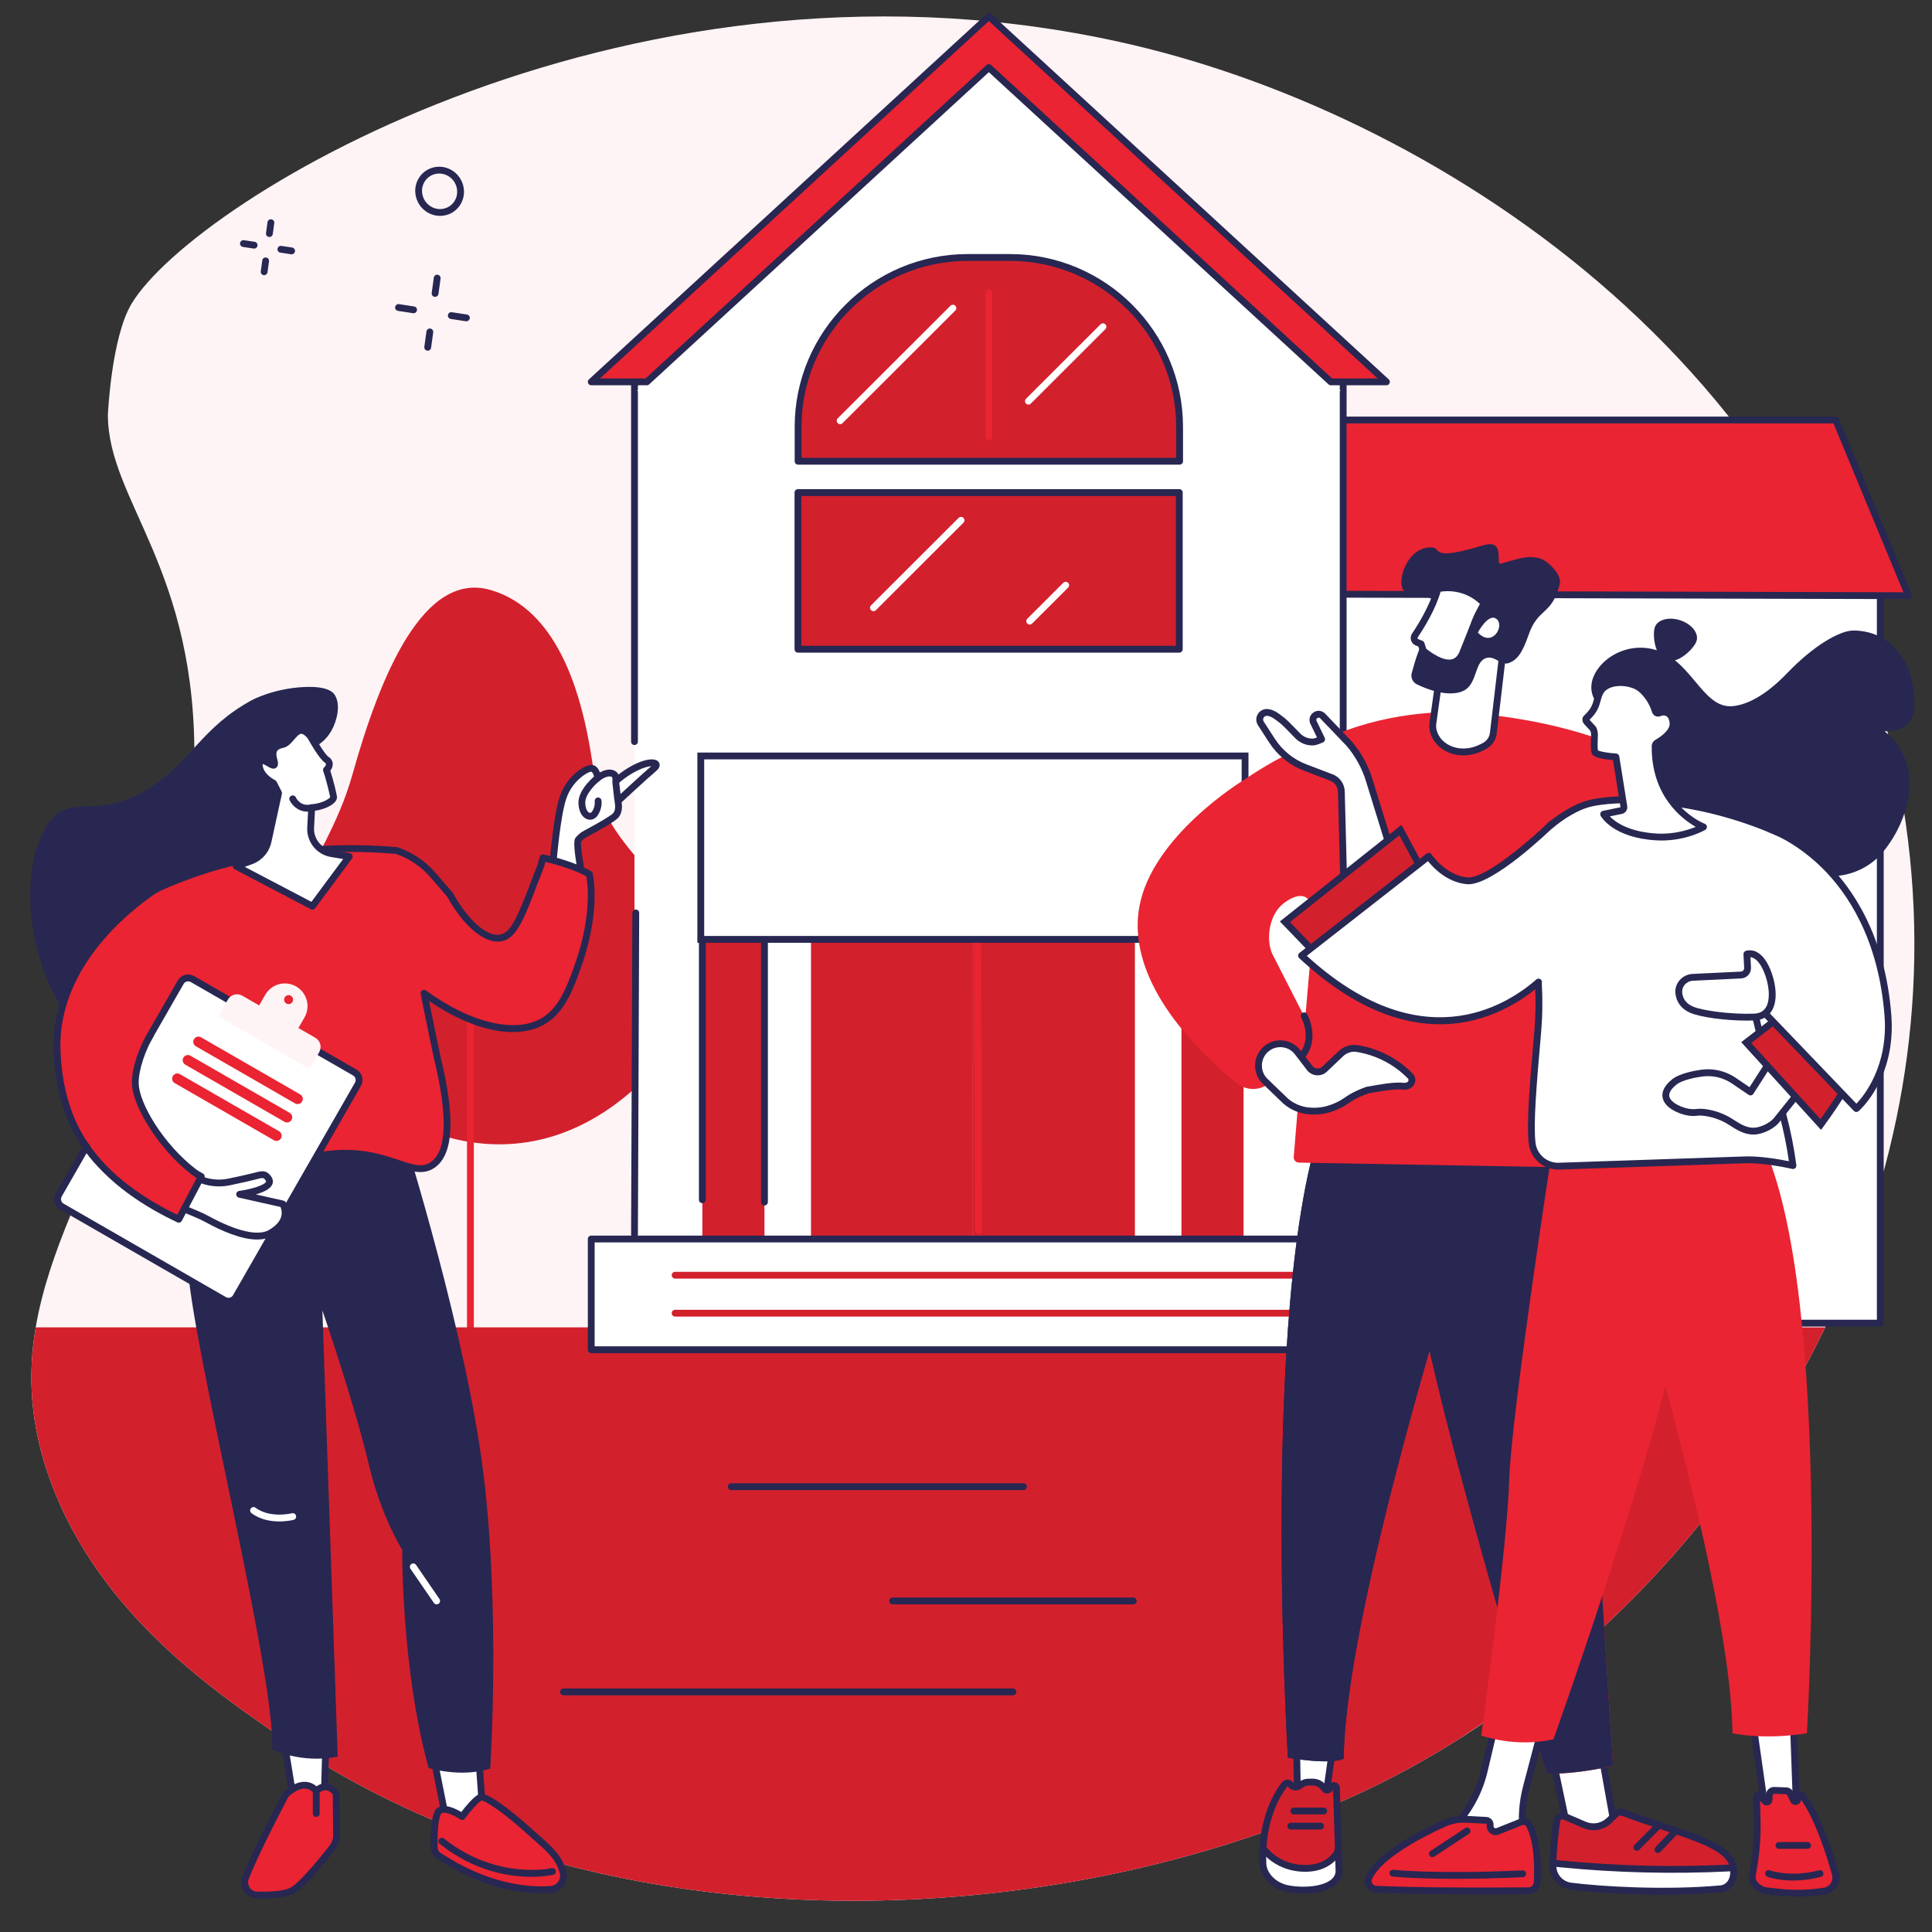 <svg xmlns="http://www.w3.org/2000/svg" xmlns:xlink="http://www.w3.org/1999/xlink" width="512" zoomAndPan="magnify" viewBox="0 0 384 384" height="512" preserveAspectRatio="xMidYMid meet"><rect x="0" y="0" width="384" height="384" fill="#333333" stroke="none"/><defs><clipPath id="b9192d16e2"><path d="M 322.832 246.152 L 339.359 246.152 L 339.359 261.488 L 322.832 261.488 Z M 322.832 246.152 " clip-rule="nonzero"></path></clipPath><clipPath id="d4b0e3dd50"><path d="M 0.832 0.152 L 17.359 0.152 L 17.359 15.488 L 0.832 15.488 Z M 0.832 0.152 " clip-rule="nonzero"></path></clipPath><clipPath id="b440e37cf7"><rect x="0" width="18" y="0" height="16"></rect></clipPath></defs><path fill="#fef4f5" d="M 362.766 263.828 C 347.59 295.352 324.129 321.742 298.148 340.164 C 298.145 340.168 298.043 340.234 297.871 340.355 C 295.09 342.316 292.289 344.188 289.465 345.961 C 283.371 349.789 277.18 353.176 270.957 356.09 C 261.254 360.633 250.891 364.535 240.074 367.723 C 240.016 367.742 239.957 367.758 239.895 367.773 C 185.109 383.875 118.766 381.734 67.914 352.816 C 64.188 350.699 60.543 348.434 56.996 346.027 C 42.746 336.348 19.762 320.746 10.102 294.535 C 5.973 283.328 5.473 273.43 7.098 263.828 C 12.145 234.023 37.641 207.004 38.621 152.309 C 39.324 113.008 21.504 99.746 21.441 82.473 C 21.441 82.473 22.117 67.039 26.176 60.328 C 38.797 39.441 126.773 -14.195 225.25 8.957 C 287.266 23.539 366.047 74.941 378.766 163.508 C 383.988 199.914 377.051 234.141 362.766 263.828 " fill-opacity="1" fill-rule="nonzero"></path><path fill="#d3202d" d="M 125.059 217.301 C 133.559 210.105 141.84 187.559 128.195 172.379 C 117.789 160.805 118.922 157.461 117.039 147.383 C 115.156 137.309 110.637 121.031 97.461 117.254 C 84.285 113.473 75.699 133.781 70.051 153.934 C 64.406 174.086 49.605 182.754 61.062 204.496 C 69.07 219.691 98.289 239.969 125.059 217.301 " fill-opacity="1" fill-rule="nonzero"></path><path fill="#ea2432" d="M 93.5 264.945 C 93.125 264.945 92.82 264.641 92.82 264.266 L 92.82 193.598 C 92.82 193.223 93.125 192.922 93.5 192.922 C 93.871 192.922 94.176 193.223 94.176 193.598 L 94.176 264.266 C 94.176 264.641 93.871 264.945 93.5 264.945 " fill-opacity="1" fill-rule="nonzero"></path><path fill="#d3202d" d="M 362.766 263.828 C 347.59 295.352 324.129 321.742 298.148 340.164 C 298.145 340.168 298.043 340.234 297.871 340.355 C 296.898 341.02 293.504 343.34 289.465 345.961 C 283.371 349.789 277.18 353.176 270.957 356.09 C 261.254 360.633 250.891 364.535 240.074 367.723 C 240.016 367.742 239.957 367.758 239.895 367.773 C 185.109 383.875 118.766 381.734 67.914 352.816 C 64.188 350.699 60.543 348.434 56.996 346.027 C 42.746 336.348 19.762 320.746 10.102 294.535 C 5.973 283.328 5.473 273.43 7.098 263.828 L 362.766 263.828 " fill-opacity="1" fill-rule="nonzero"></path><path fill="#ffffff" d="M 242.488 262.988 L 373.719 262.988 L 373.719 114.02 L 242.488 114.02 L 242.488 262.988 " fill-opacity="1" fill-rule="nonzero"></path><path fill="#272752" d="M 243.168 262.312 L 373.043 262.312 L 373.043 114.695 L 243.168 114.695 Z M 373.719 263.668 L 242.488 263.668 C 242.113 263.668 241.812 263.363 241.812 262.988 L 241.812 114.02 C 241.812 113.645 242.113 113.34 242.488 113.34 L 373.719 113.34 C 374.098 113.34 374.398 113.645 374.398 114.02 L 374.398 262.988 C 374.398 263.363 374.098 263.668 373.719 263.668 " fill-opacity="1" fill-rule="nonzero"></path><path fill="#ea2432" d="M 364.863 83.473 L 184.234 83.473 L 164.523 117.852 L 379.34 118.402 L 364.863 83.473 " fill-opacity="1" fill-rule="nonzero"></path><path fill="#272752" d="M 165.691 117.176 L 378.324 117.719 L 364.41 84.152 L 184.625 84.152 Z M 379.34 119.078 L 164.52 118.527 C 164.281 118.527 164.059 118.398 163.938 118.191 C 163.816 117.98 163.816 117.723 163.934 117.516 L 183.645 83.137 C 183.766 82.926 183.992 82.797 184.234 82.797 L 364.867 82.797 C 365.137 82.797 365.387 82.961 365.488 83.215 L 379.969 118.141 C 380.055 118.352 380.031 118.59 379.902 118.777 C 379.777 118.965 379.566 119.078 379.34 119.078 " fill-opacity="1" fill-rule="nonzero"></path><path fill="#ffffff" d="M 266.969 262.988 L 126.109 262.988 L 126.109 69.094 L 266.969 69.094 L 266.969 262.988 " fill-opacity="1" fill-rule="nonzero"></path><path fill="#272752" d="M 266.969 263.668 L 231.238 263.668 C 230.863 263.668 230.562 263.363 230.562 262.988 C 230.562 262.617 230.863 262.312 231.238 262.312 L 266.289 262.312 L 266.289 69.77 L 126.789 69.77 L 126.789 147.398 C 126.789 147.777 126.484 148.078 126.109 148.078 C 125.738 148.078 125.434 147.777 125.434 147.398 L 125.434 69.094 C 125.434 68.719 125.738 68.414 126.109 68.414 L 266.969 68.414 C 267.344 68.414 267.645 68.719 267.645 69.094 L 267.645 262.988 C 267.645 263.363 267.344 263.668 266.969 263.668 " fill-opacity="1" fill-rule="nonzero"></path><path fill="#272752" d="M 126.109 246.039 C 125.734 246.039 125.434 245.734 125.434 245.359 L 125.688 181.449 C 125.688 181.078 126.008 180.77 126.367 180.773 C 126.742 180.777 127.043 181.082 127.043 181.457 L 126.789 245.367 C 126.785 245.738 126.484 246.039 126.109 246.039 " fill-opacity="1" fill-rule="nonzero"></path><path fill="#ffffff" d="M 266.492 77.723 L 126.586 77.723 L 196.539 13.426 Z M 266.492 77.723 " fill-opacity="1" fill-rule="nonzero"></path><path fill="#ea2432" d="M 196.539 13.426 L 264.512 75.898 L 275.566 75.898 L 196.539 3.266 L 117.516 75.898 L 128.566 75.898 L 196.539 13.426 " fill-opacity="1" fill-rule="nonzero"></path><path fill="#272752" d="M 264.777 75.223 L 273.828 75.223 L 196.539 4.188 L 119.254 75.223 L 128.305 75.223 L 196.082 12.926 C 196.34 12.688 196.738 12.688 196.996 12.926 Z M 275.566 76.578 L 264.512 76.578 C 264.344 76.578 264.18 76.516 264.055 76.398 L 196.539 14.344 L 129.027 76.398 C 128.902 76.516 128.738 76.578 128.566 76.578 L 117.516 76.578 C 117.234 76.578 116.984 76.406 116.883 76.145 C 116.781 75.887 116.852 75.59 117.055 75.402 L 196.082 2.77 C 196.34 2.531 196.738 2.531 196.996 2.77 L 276.023 75.402 C 276.23 75.59 276.297 75.887 276.199 76.145 C 276.094 76.406 275.844 76.578 275.566 76.578 " fill-opacity="1" fill-rule="nonzero"></path><path fill="#d3202d" d="M 200.727 51.176 L 192.352 51.176 C 173.727 51.176 158.625 66.25 158.625 84.852 L 158.625 91.672 L 234.457 91.672 L 234.457 84.852 C 234.457 66.25 219.355 51.176 200.727 51.176 " fill-opacity="1" fill-rule="nonzero"></path><path fill="#272752" d="M 159.305 90.996 L 233.777 90.996 L 233.777 84.852 C 233.777 66.656 218.949 51.852 200.727 51.852 L 192.352 51.852 C 174.129 51.852 159.305 66.656 159.305 84.852 Z M 234.457 92.352 L 158.625 92.352 C 158.25 92.352 157.949 92.047 157.949 91.672 L 157.949 84.852 C 157.949 65.906 173.379 50.496 192.352 50.496 L 200.727 50.496 C 219.699 50.496 235.133 65.906 235.133 84.852 L 235.133 91.672 C 235.133 92.047 234.828 92.352 234.457 92.352 " fill-opacity="1" fill-rule="nonzero"></path><path fill="#ea2432" d="M 196.539 87.508 C 196.164 87.508 195.863 87.207 195.863 86.832 L 195.863 58.219 C 195.863 57.844 196.164 57.539 196.539 57.539 C 196.914 57.539 197.219 57.844 197.219 58.219 L 197.219 86.832 C 197.219 87.207 196.914 87.508 196.539 87.508 " fill-opacity="1" fill-rule="nonzero"></path><path fill="#ffffff" d="M 166.98 84.305 C 166.809 84.305 166.633 84.238 166.5 84.105 C 166.234 83.84 166.238 83.41 166.504 83.148 L 188.918 60.766 C 189.184 60.5 189.613 60.5 189.879 60.766 C 190.141 61.027 190.141 61.457 189.875 61.723 L 167.461 84.105 C 167.328 84.238 167.152 84.305 166.98 84.305 " fill-opacity="1" fill-rule="nonzero"></path><path fill="#ffffff" d="M 204.406 80.414 C 204.234 80.414 204.059 80.344 203.93 80.215 C 203.664 79.949 203.664 79.52 203.93 79.254 L 218.742 64.461 C 219.008 64.195 219.438 64.199 219.699 64.465 C 219.965 64.727 219.965 65.156 219.699 65.422 L 204.887 80.215 C 204.754 80.344 204.582 80.414 204.406 80.414 " fill-opacity="1" fill-rule="nonzero"></path><path fill="#d3202d" d="M 151.941 246.262 L 139.598 246.262 L 139.598 169.691 L 151.941 169.691 L 151.941 246.262 " fill-opacity="1" fill-rule="nonzero"></path><path fill="#d3202d" d="M 247.168 246.262 L 234.824 246.262 L 234.824 169.691 L 247.168 169.691 L 247.168 246.262 " fill-opacity="1" fill-rule="nonzero"></path><path fill="#d3202d" d="M 193.375 247.918 L 161.191 247.918 L 161.191 174.43 L 193.375 174.43 L 193.375 247.918 " fill-opacity="1" fill-rule="nonzero"></path><path fill="#d3202d" d="M 225.574 247.918 L 193.391 247.918 L 193.391 174.43 L 225.574 174.43 L 225.574 247.918 " fill-opacity="1" fill-rule="nonzero"></path><path fill="#ea2432" d="M 194.5 245.234 C 194.125 245.234 193.824 244.93 193.82 244.559 L 193.594 181.082 C 193.594 180.711 193.895 180.406 194.27 180.406 L 194.273 180.406 C 194.648 180.406 194.949 180.707 194.953 181.078 L 195.176 244.555 C 195.176 244.926 194.875 245.234 194.5 245.234 " fill-opacity="1" fill-rule="nonzero"></path><path fill="#d3202d" d="M 234.395 129.039 L 158.598 129.039 L 158.598 97.898 L 234.395 97.898 L 234.395 129.039 " fill-opacity="1" fill-rule="nonzero"></path><path fill="#272752" d="M 159.277 128.359 L 233.719 128.359 L 233.719 98.578 L 159.277 98.578 Z M 234.395 129.715 L 158.598 129.715 C 158.227 129.715 157.922 129.414 157.922 129.039 L 157.922 97.898 C 157.922 97.523 158.227 97.219 158.598 97.219 L 234.395 97.219 C 234.77 97.219 235.07 97.523 235.07 97.898 L 235.07 129.039 C 235.07 129.414 234.77 129.715 234.395 129.715 " fill-opacity="1" fill-rule="nonzero"></path><path fill="#ffffff" d="M 173.609 121.473 C 173.434 121.473 173.262 121.406 173.129 121.273 C 172.863 121.008 172.863 120.578 173.129 120.312 L 190.539 102.93 C 190.805 102.668 191.23 102.668 191.496 102.934 C 191.762 103.199 191.762 103.625 191.496 103.891 L 174.09 121.273 C 173.953 121.406 173.781 121.473 173.609 121.473 " fill-opacity="1" fill-rule="nonzero"></path><path fill="#ffffff" d="M 204.664 124.137 C 204.488 124.137 204.316 124.066 204.184 123.938 C 203.922 123.672 203.922 123.242 204.184 122.977 L 211.336 115.84 C 211.602 115.574 212.027 115.574 212.293 115.84 C 212.559 116.105 212.559 116.531 212.293 116.797 L 205.141 123.938 C 205.012 124.066 204.836 124.137 204.664 124.137 " fill-opacity="1" fill-rule="nonzero"></path><path fill="#ffffff" d="M 275.566 268.273 L 117.516 268.273 L 117.516 246.262 L 275.566 246.262 L 275.566 268.273 " fill-opacity="1" fill-rule="nonzero"></path><path fill="#d3202d" d="M 258.895 254.137 L 134.184 254.137 C 133.812 254.137 133.508 253.832 133.508 253.457 C 133.508 253.082 133.812 252.781 134.184 252.781 L 258.895 252.781 C 259.27 252.781 259.574 253.082 259.574 253.457 C 259.574 253.832 259.27 254.137 258.895 254.137 " fill-opacity="1" fill-rule="nonzero"></path><path fill="#d3202d" d="M 258.895 261.684 L 134.184 261.684 C 133.812 261.684 133.508 261.379 133.508 261.004 C 133.508 260.629 133.812 260.328 134.184 260.328 L 258.895 260.328 C 259.27 260.328 259.574 260.629 259.574 261.004 C 259.574 261.379 259.27 261.684 258.895 261.684 " fill-opacity="1" fill-rule="nonzero"></path><path fill="#272752" d="M 118.191 267.594 L 274.891 267.594 L 274.891 246.938 L 118.191 246.938 Z M 275.566 268.949 L 117.516 268.949 C 117.141 268.949 116.836 268.645 116.836 268.273 L 116.836 246.262 C 116.836 245.887 117.141 245.582 117.516 245.582 L 275.566 245.582 C 275.938 245.582 276.246 245.887 276.246 246.262 L 276.246 268.273 C 276.246 268.645 275.938 268.949 275.566 268.949 " fill-opacity="1" fill-rule="nonzero"></path><path fill="#272752" d="M 151.941 239.594 C 151.566 239.594 151.266 239.289 151.266 238.914 L 151.266 170.367 L 140.273 170.367 L 140.273 238.465 C 140.273 238.84 139.973 239.141 139.598 239.141 C 139.223 239.141 138.918 238.84 138.918 238.465 L 138.918 169.691 C 138.918 169.316 139.223 169.012 139.598 169.012 L 151.941 169.012 C 152.316 169.012 152.621 169.316 152.621 169.691 L 152.621 238.914 C 152.621 239.289 152.316 239.594 151.941 239.594 " fill-opacity="1" fill-rule="nonzero"></path><path fill="#ffffff" d="M 247.469 186.707 L 139.285 186.707 L 139.285 150.254 L 247.469 150.254 L 247.469 186.707 " fill-opacity="1" fill-rule="nonzero"></path><path fill="#272752" d="M 139.965 186.031 L 246.789 186.031 L 246.789 150.93 L 139.965 150.93 Z M 248.145 187.387 L 138.609 187.387 L 138.609 149.574 L 248.145 149.574 L 248.145 187.387 " fill-opacity="1" fill-rule="nonzero"></path><path fill="#ea2432" d="M 328.109 171.66 C 327.734 171.66 327.43 171.359 327.43 170.984 L 327.43 134.445 C 327.43 134.07 327.734 133.77 328.109 133.77 C 328.48 133.77 328.785 134.07 328.785 134.445 L 328.785 170.984 C 328.785 171.359 328.48 171.66 328.109 171.66 " fill-opacity="1" fill-rule="nonzero"></path><path fill="#ffffff" d="M 303.277 172.047 C 303.105 172.047 302.93 171.98 302.797 171.848 C 302.535 171.582 302.535 171.152 302.797 170.891 L 324.859 148.859 C 325.125 148.598 325.555 148.598 325.82 148.859 C 326.082 149.125 326.082 149.555 325.82 149.82 L 303.754 171.848 C 303.625 171.98 303.449 172.047 303.277 172.047 " fill-opacity="1" fill-rule="nonzero"></path><path fill="#ffffff" d="M 306.773 150.84 C 306.598 150.84 306.422 150.773 306.293 150.641 C 306.027 150.379 306.027 149.949 306.293 149.684 L 321.367 134.633 C 321.633 134.367 322.059 134.367 322.328 134.633 C 322.59 134.898 322.59 135.324 322.324 135.59 L 307.25 150.645 C 307.117 150.773 306.945 150.84 306.773 150.84 " fill-opacity="1" fill-rule="nonzero"></path><path fill="#ffffff" d="M 333.281 164.359 C 333.109 164.359 332.938 164.293 332.801 164.16 C 332.539 163.895 332.539 163.465 332.805 163.203 L 347.367 148.66 C 347.633 148.395 348.062 148.395 348.328 148.66 C 348.594 148.926 348.594 149.355 348.324 149.617 L 333.762 164.16 C 333.629 164.293 333.457 164.359 333.281 164.359 " fill-opacity="1" fill-rule="nonzero"></path><path fill="#ea2432" d="M 328.109 240.75 C 327.734 240.75 327.43 240.445 327.43 240.07 L 327.43 203.535 C 327.43 203.16 327.734 202.855 328.109 202.855 C 328.48 202.855 328.785 203.16 328.785 203.535 L 328.785 240.07 C 328.785 240.445 328.48 240.75 328.109 240.75 " fill-opacity="1" fill-rule="nonzero"></path><path fill="#ffffff" d="M 303.277 241.133 C 303.105 241.133 302.93 241.07 302.797 240.934 C 302.535 240.672 302.535 240.242 302.797 239.977 L 324.859 217.949 C 325.125 217.684 325.555 217.684 325.82 217.949 C 326.082 218.215 326.082 218.645 325.82 218.906 L 303.754 240.934 C 303.625 241.07 303.449 241.133 303.277 241.133 " fill-opacity="1" fill-rule="nonzero"></path><path fill="#ffffff" d="M 306.773 219.93 C 306.598 219.93 306.422 219.863 306.293 219.73 C 306.027 219.469 306.027 219.035 306.293 218.773 L 321.367 203.719 C 321.633 203.453 322.059 203.453 322.328 203.719 C 322.59 203.984 322.59 204.414 322.324 204.676 L 307.25 219.73 C 307.117 219.863 306.945 219.93 306.773 219.93 " fill-opacity="1" fill-rule="nonzero"></path><path fill="#ffffff" d="M 333.281 233.449 C 333.109 233.449 332.938 233.379 332.801 233.25 C 332.539 232.984 332.539 232.555 332.805 232.289 L 347.367 217.746 C 347.633 217.48 348.062 217.484 348.328 217.75 C 348.594 218.012 348.594 218.441 348.324 218.707 L 333.762 233.25 C 333.629 233.383 333.457 233.449 333.281 233.449 " fill-opacity="1" fill-rule="nonzero"></path><path fill="#ea2432" d="M 40.004 233.832 C 39.434 233.551 38.887 233.211 38.371 232.809 C 31.777 227.695 26.973 219.359 26.887 215.367 C 26.828 212.461 28.473 208.016 29.586 204.504 C 23.492 201.926 19.418 202.648 13.402 200.559 C 10.719 210.227 13.496 218.938 14.574 221.641 C 18.871 232.414 29.406 239.465 35.539 242.336 L 40.004 233.832 " fill-opacity="1" fill-rule="nonzero"></path><path fill="#272752" d="M 61.086 149.215 C 61.781 148.883 64.309 147.988 65.859 145.258 C 66.957 143.328 67.785 140.094 66.543 138.133 C 66.23 137.645 65.215 136.32 60.402 136.551 C 54.301 136.84 50.016 139.18 50.016 139.18 C 40.078 144.605 37.977 151.312 29.871 156.535 C 19.492 163.223 14.426 157.523 9.918 163.262 C 2.586 172.594 5.383 198.152 19.809 208.578 C 29.551 215.621 44.801 215.824 51.703 206.996 C 62.969 192.582 52.676 153.207 61.086 149.215 " fill-opacity="1" fill-rule="nonzero"></path><path fill="#ffffff" d="M 95.277 350.824 L 96.133 362.973 L 89.027 363.555 L 86.492 350.824 L 95.277 350.824 " fill-opacity="1" fill-rule="nonzero"></path><path fill="#272752" d="M 87.32 351.5 L 89.578 362.828 L 95.41 362.352 L 94.645 351.5 Z M 89.027 364.23 C 88.707 364.23 88.43 364.004 88.367 363.684 L 85.828 350.957 C 85.789 350.758 85.84 350.551 85.969 350.395 C 86.098 350.238 86.289 350.145 86.492 350.145 L 95.277 350.145 C 95.633 350.145 95.926 350.422 95.953 350.777 L 96.809 362.922 C 96.836 363.293 96.559 363.617 96.191 363.645 L 89.086 364.227 C 89.066 364.23 89.047 364.23 89.027 364.23 " fill-opacity="1" fill-rule="nonzero"></path><path fill="#ea2432" d="M 87.129 368.785 C 86.637 368.457 86.34 367.902 86.324 367.309 C 86.277 365.527 86.27 361.73 86.988 360.305 C 87.941 358.41 91.867 361.051 91.867 361.051 C 91.867 361.051 94.168 357.859 95.512 357.188 C 96.211 356.84 100.285 359.559 104.398 363.266 C 108.902 367.328 110.934 368.625 111.906 372.125 C 112.359 373.77 111.156 375.422 109.457 375.543 C 105.32 375.84 96.973 375.344 87.129 368.785 " fill-opacity="1" fill-rule="nonzero"></path><path fill="#272752" d="M 87.508 368.223 C 97.191 374.676 105.387 375.156 109.41 374.867 C 110.027 374.824 110.59 374.504 110.953 373.992 C 111.301 373.496 111.41 372.883 111.254 372.309 C 110.488 369.551 109.051 368.285 105.902 365.508 C 105.309 364.984 104.656 364.41 103.941 363.77 C 99.797 360.031 96.484 357.98 95.727 357.844 C 94.836 358.363 93.242 360.305 92.418 361.445 C 92.203 361.742 91.793 361.816 91.492 361.613 C 90.574 361 88.797 360.109 87.938 360.332 C 87.773 360.375 87.668 360.461 87.594 360.609 C 87.137 361.52 86.914 364.02 87 367.293 C 87.008 367.668 87.199 368.016 87.508 368.223 Z M 107.641 376.285 C 103.047 376.285 95.461 375.152 86.754 369.352 C 86.082 368.902 85.668 368.145 85.645 367.328 C 85.578 364.785 85.652 361.449 86.383 360 C 86.633 359.504 87.051 359.164 87.594 359.02 C 88.918 358.676 90.77 359.602 91.695 360.148 C 92.438 359.168 94.059 357.156 95.211 356.582 C 96.977 355.695 104.531 362.473 104.852 362.762 C 105.559 363.402 106.207 363.973 106.801 364.492 C 109.949 367.273 111.688 368.801 112.559 371.945 C 112.828 372.914 112.645 373.945 112.059 374.773 C 111.461 375.621 110.531 376.148 109.508 376.223 C 108.957 376.262 108.332 376.285 107.641 376.285 " fill-opacity="1" fill-rule="nonzero"></path><path fill="#272752" d="M 105.582 373.031 C 101.242 373.031 94.273 371.973 87.395 366.477 C 87.105 366.242 87.055 365.816 87.289 365.527 C 87.523 365.234 87.949 365.188 88.242 365.422 C 98.664 373.754 109.547 371.328 109.656 371.305 C 110.02 371.219 110.383 371.445 110.469 371.809 C 110.555 372.172 110.328 372.539 109.965 372.621 C 109.789 372.664 108.145 373.031 105.582 373.031 " fill-opacity="1" fill-rule="nonzero"></path><path fill="#ffffff" d="M 64.77 345.816 L 64.359 361.066 L 58.984 361.648 L 56.32 345.238 L 64.77 345.816 " fill-opacity="1" fill-rule="nonzero"></path><path fill="#272752" d="M 57.129 345.973 L 59.551 360.906 L 63.699 360.457 L 64.074 346.449 Z M 58.98 362.328 C 58.652 362.328 58.367 362.09 58.312 361.758 L 55.652 345.344 C 55.621 345.141 55.684 344.934 55.82 344.781 C 55.961 344.629 56.164 344.547 56.367 344.562 L 64.812 345.141 C 65.176 345.164 65.453 345.469 65.445 345.836 L 65.035 361.086 C 65.027 361.422 64.77 361.703 64.434 361.742 L 59.055 362.324 C 59.031 362.324 59.004 362.328 58.98 362.328 " fill-opacity="1" fill-rule="nonzero"></path><path fill="#ea2432" d="M 66.891 364.777 L 66.812 356.426 C 66.812 356.426 65.141 353.895 62.852 355.953 C 62.852 355.953 60.734 352.977 56.801 356.684 C 56.801 356.684 51.266 367.02 48.816 373.164 C 48.164 374.812 49.336 376.613 51.102 376.652 C 53.641 376.711 56.926 376.578 58.355 375.609 C 60.59 374.094 64.418 369.32 66.086 367.168 C 66.617 366.484 66.898 365.645 66.891 364.777 " fill-opacity="1" fill-rule="nonzero"></path><path fill="#272752" d="M 57.344 357.102 C 56.773 358.176 51.727 367.695 49.449 373.418 C 49.215 373.996 49.281 374.629 49.625 375.148 C 49.961 375.66 50.508 375.961 51.117 375.977 C 54.535 376.059 56.973 375.727 57.977 375.047 C 60.148 373.574 63.996 368.754 65.551 366.754 C 65.984 366.191 66.223 365.492 66.215 364.781 L 66.137 356.656 C 65.93 356.406 65.445 355.91 64.82 355.832 C 64.344 355.777 63.828 355.984 63.305 356.457 C 63.16 356.586 62.969 356.648 62.777 356.625 C 62.586 356.605 62.41 356.504 62.301 356.344 C 62.281 356.32 61.734 355.598 60.723 355.508 C 59.734 355.422 58.57 355.973 57.344 357.102 Z M 52.113 377.344 C 51.781 377.344 51.438 377.34 51.086 377.332 C 50.023 377.309 49.082 376.785 48.492 375.898 C 47.91 375.012 47.797 373.898 48.188 372.914 C 50.625 366.805 56.148 356.469 56.203 356.367 C 56.238 356.301 56.281 356.242 56.336 356.195 C 57.914 354.703 59.445 354.023 60.875 354.164 C 61.812 354.254 62.492 354.684 62.91 355.043 C 63.59 354.582 64.289 354.398 65 354.488 C 66.457 354.676 67.344 355.996 67.379 356.055 C 67.453 356.164 67.488 356.289 67.492 356.418 L 67.57 364.77 C 67.578 365.785 67.242 366.781 66.621 367.582 C 64.641 370.137 60.984 374.645 58.734 376.168 C 57.582 376.949 55.355 377.344 52.113 377.344 " fill-opacity="1" fill-rule="nonzero"></path><path fill="#272752" d="M 62.852 361.129 C 62.48 361.129 62.176 360.828 62.176 360.453 L 62.172 355.953 C 62.172 355.578 62.477 355.273 62.852 355.273 C 63.227 355.273 63.527 355.578 63.527 355.953 L 63.531 360.453 C 63.531 360.828 63.227 361.129 62.855 361.129 C 62.852 361.129 62.852 361.129 62.852 361.129 " fill-opacity="1" fill-rule="nonzero"></path><path fill="#272752" d="M 97.434 351.512 C 97.434 351.512 99.461 320.852 96.133 293.266 C 92.809 265.688 80.434 226.301 80.434 226.301 C 80.434 226.301 67.121 225.695 57.434 227 C 47.742 228.305 43.906 226.961 43.906 226.961 C 43.906 226.961 36.672 235.262 37.262 250.863 C 37.852 266.465 54.734 332.273 54.094 347.719 C 54.094 347.719 59.77 350.578 67.121 349.156 L 64.078 260.465 C 64.078 260.465 70.383 278.723 73.344 291.23 C 75.754 301.43 79.941 308.027 79.941 308.027 C 79.941 308.027 79.762 331.73 85.195 351.402 C 85.195 351.402 91.609 353.414 97.434 351.512 " fill-opacity="1" fill-rule="nonzero"></path><path fill="#ffffff" d="M 86.789 318.879 C 86.574 318.879 86.363 318.777 86.23 318.582 L 81.582 311.805 C 81.371 311.496 81.449 311.078 81.758 310.863 C 82.066 310.652 82.488 310.73 82.699 311.039 L 87.348 317.816 C 87.559 318.125 87.48 318.547 87.172 318.758 C 87.055 318.84 86.922 318.879 86.789 318.879 " fill-opacity="1" fill-rule="nonzero"></path><path fill="#ffffff" d="M 55.531 302.398 C 53.867 302.398 51.758 302.074 49.992 300.762 C 49.691 300.539 49.629 300.113 49.852 299.812 C 50.074 299.512 50.5 299.453 50.801 299.676 C 53.711 301.84 57.973 300.785 58.016 300.77 C 58.383 300.68 58.75 300.898 58.84 301.262 C 58.934 301.625 58.715 301.992 58.352 302.086 C 58.254 302.109 57.09 302.398 55.531 302.398 " fill-opacity="1" fill-rule="nonzero"></path><path fill="#ffffff" d="M 122.242 159.75 C 122.242 159.75 128.258 154.156 129.969 152.734 C 131.918 151.113 127.461 150.582 121.754 155.82 L 122.242 159.75 " fill-opacity="1" fill-rule="nonzero"></path><path fill="#272752" d="M 122.469 156.086 L 122.75 158.352 C 124.492 156.742 128.078 153.441 129.453 152.285 C 128.402 152.336 125.793 153.113 122.469 156.086 Z M 121.734 161.145 L 121.035 155.559 L 121.293 155.324 C 125.074 151.852 128.762 150.523 130.309 151.039 C 130.738 151.18 131.023 151.48 131.098 151.863 C 131.184 152.332 130.953 152.801 130.402 153.258 C 128.727 154.652 122.762 160.188 122.703 160.246 L 121.734 161.145 " fill-opacity="1" fill-rule="nonzero"></path><path fill="#ffffff" d="M 122.746 158.613 C 122.781 158.926 122.82 159.234 122.875 159.539 C 122.965 160.059 123.094 161.312 122.344 162.109 C 121.613 162.887 118.074 164.812 116.402 165.703 C 115.832 166.004 115.332 166.422 114.926 166.926 C 114.371 167.625 115.883 175.031 115.883 175.031 L 109.809 172.855 C 109.809 172.855 110.539 162.746 111.871 158.641 C 113.207 154.531 116.727 152.582 117.637 152.711 C 118.547 152.836 118.824 154.586 118.824 154.586 C 118.824 154.586 120.801 153.062 121.996 153.879 C 122.625 154.305 122.32 155.031 122.418 155.73 L 122.746 158.613 " fill-opacity="1" fill-rule="nonzero"></path><path fill="#272752" d="M 110.527 172.395 L 114.984 173.992 C 113.703 167.375 114.223 166.723 114.398 166.504 C 114.859 165.926 115.426 165.453 116.086 165.102 C 119.184 163.457 121.391 162.133 121.848 161.645 C 122.406 161.055 122.262 159.977 122.207 159.66 C 122.148 159.324 122.105 158.996 122.07 158.691 L 121.742 155.809 C 121.707 155.555 121.715 155.297 121.723 155.074 C 121.742 154.578 121.715 154.508 121.613 154.438 C 121.016 154.031 119.758 154.723 119.238 155.125 L 118.336 155.824 L 118.156 154.691 C 118.059 154.086 117.742 153.41 117.543 153.383 C 116.938 153.34 113.738 155.086 112.516 158.848 C 111.395 162.309 110.695 170.293 110.527 172.395 Z M 116.789 176.074 L 109.098 173.32 L 109.133 172.809 C 109.164 172.391 109.883 162.57 111.227 158.43 C 112.637 154.086 116.438 151.859 117.73 152.039 C 118.539 152.152 118.992 152.879 119.238 153.523 C 120.066 153.074 121.355 152.621 122.379 153.316 C 123.121 153.824 123.098 154.605 123.078 155.121 C 123.074 155.305 123.066 155.484 123.086 155.637 L 123.418 158.539 C 123.449 158.82 123.488 159.125 123.539 159.422 C 123.648 160.027 123.801 161.551 122.836 162.574 C 122.098 163.359 119.102 165.035 116.723 166.301 C 116.25 166.551 115.84 166.883 115.504 167.289 C 115.34 168.023 115.91 171.766 116.547 174.898 L 116.789 176.074 " fill-opacity="1" fill-rule="nonzero"></path><path fill="#272752" d="M 117.277 162.926 C 117.125 162.926 116.969 162.906 116.812 162.863 C 115.973 162.629 115.047 161.672 114.969 159.684 C 114.859 156.781 118.395 154.066 118.543 153.949 C 118.84 153.727 119.266 153.785 119.492 154.082 C 119.719 154.379 119.66 154.805 119.363 155.031 C 118.496 155.691 116.254 157.809 116.324 159.629 C 116.367 160.805 116.797 161.449 117.176 161.555 C 117.41 161.621 117.59 161.438 117.699 161.273 C 118.336 160.293 118.207 159.293 118.207 159.285 C 118.156 158.914 118.414 158.57 118.781 158.516 C 119.148 158.465 119.492 158.715 119.547 159.082 C 119.559 159.145 119.766 160.586 118.832 162.016 C 118.449 162.602 117.883 162.926 117.277 162.926 " fill-opacity="1" fill-rule="nonzero"></path><path fill="#ea2432" d="M 36.773 232.555 C 38.352 234.324 41.547 234.012 47.879 233.312 C 57.766 232.223 59.461 229.988 65.852 229.355 C 77.238 228.23 81.922 234.34 85.996 231.531 C 88.477 229.824 90.523 224.961 86.848 209.957 C 85.652 204.273 84.477 198.531 83.328 192.734 C 81.75 184.75 80.254 176.852 78.836 169.051 C 70.922 168.359 64.191 168.676 59.09 169.211 C 52.438 169.91 47.402 171.098 45.34 171.617 C 40.305 172.883 35.98 174.414 32.258 175.914 C 36.039 181.418 34.148 188.891 37.93 194.391 C 37.859 198.57 33.836 229.262 36.773 232.555 " fill-opacity="1" fill-rule="nonzero"></path><path fill="#ea2432" d="M 107.918 170.504 C 111.062 171.203 114.555 172.293 117.148 173.734 C 117.922 177.586 117.695 184.383 114.555 192.875 C 113.254 196.398 111.723 200.543 108.309 202.754 C 101.785 206.977 89.852 203.145 79.145 193.164 C 79.039 185.125 78.938 177.086 78.836 169.051 C 81.633 170.004 84.125 171.684 86.055 173.922 L 89.438 177.836 C 92.473 183.32 96.543 187.094 99.668 186.402 C 102.219 185.836 103.617 182.18 106.41 174.863 C 107.852 171.09 107.301 172.848 107.918 170.504 " fill-opacity="1" fill-rule="nonzero"></path><path fill="#ea2432" d="M 24.32 234.812 L 31.395 225.059 C 31.395 225.059 16.078 208.297 42.734 194.391 L 33.582 175.594 C 33.582 175.594 10.941 188.352 11.336 208.297 C 11.734 228.238 24.32 234.812 24.32 234.812 " fill-opacity="1" fill-rule="nonzero"></path><path fill="#272752" d="M 47.875 233.992 C 47.535 233.992 47.242 233.734 47.203 233.387 C 47.164 233.016 47.43 232.68 47.805 232.641 C 53.152 232.051 56.078 231.117 58.664 230.297 C 60.801 229.617 62.824 228.973 65.785 228.684 C 71.863 228.082 76.145 229.516 79.27 230.562 C 82.082 231.508 83.941 232.129 85.613 230.977 C 88.844 228.75 89.035 221.734 86.188 210.117 C 85.395 206.344 84.574 202.355 83.605 197.547 C 83.551 197.277 83.672 196.996 83.906 196.844 C 84.141 196.695 84.445 196.703 84.672 196.867 C 93.648 203.434 102.785 205.52 107.941 202.184 C 111.164 200.098 112.629 196.137 113.918 192.641 C 117.535 182.852 116.922 176.348 116.543 174.176 C 114.469 173.07 111.613 172.066 108.41 171.312 C 108.383 171.41 108.363 171.496 108.34 171.574 C 108.18 172.207 108.172 172.23 107.922 172.848 C 107.77 173.238 107.512 173.875 107.043 175.105 C 104.168 182.641 102.723 186.422 99.812 187.062 C 96.551 187.785 92.262 184.316 88.879 178.223 L 85.543 174.363 C 83.707 172.238 81.344 170.633 78.695 169.719 C 72.168 169.152 65.598 169.211 59.16 169.887 C 54.5 170.375 49.777 171.203 45.508 172.273 C 41.16 173.367 35.871 175.238 31.891 177.062 C 31.699 177.16 31.492 177.262 31.316 177.352 C 29.613 178.211 29.434 178.301 29.078 177.785 C 28.969 177.621 28.934 177.422 28.98 177.234 C 29.027 177.047 29.156 176.887 29.328 176.797 C 29.941 176.48 30.602 176.16 31.305 175.836 C 31.66 175.664 31.926 175.539 32.129 175.469 C 36.074 173.73 41.047 172 45.176 170.961 C 49.508 169.871 54.297 169.035 59.02 168.539 C 65.57 167.852 72.258 167.797 78.895 168.375 C 78.949 168.379 79.004 168.391 79.055 168.406 C 81.961 169.398 84.559 171.152 86.57 173.477 L 89.949 177.391 C 89.98 177.426 90.008 177.465 90.031 177.508 C 93.074 183.012 96.887 186.32 99.52 185.738 C 101.719 185.254 103.16 181.477 105.777 174.621 C 106.25 173.379 106.508 172.734 106.668 172.344 C 106.887 171.797 106.887 171.797 107.027 171.238 C 107.082 171.027 107.156 170.742 107.266 170.332 C 107.355 169.98 107.711 169.766 108.066 169.844 C 110.227 170.324 114.328 171.391 117.48 173.145 C 117.652 173.242 117.773 173.41 117.812 173.602 C 118.191 175.488 119.121 182.473 115.191 193.109 C 113.895 196.621 112.281 200.992 108.68 203.32 C 103.234 206.844 94.371 205.156 85.273 198.953 C 86.098 203.023 86.812 206.512 87.508 209.816 C 90.543 222.184 90.172 229.477 86.383 232.09 C 84.152 233.629 81.809 232.844 78.84 231.848 C 75.66 230.785 71.707 229.461 65.918 230.031 C 63.098 230.309 61.234 230.902 59.074 231.586 C 56.43 232.43 53.434 233.383 47.953 233.988 C 47.926 233.992 47.902 233.992 47.875 233.992 " fill-opacity="1" fill-rule="nonzero"></path><path fill="#ffffff" d="M 70.508 213.168 L 38.25 194.598 C 37.43 194.125 36.383 194.406 35.91 195.23 L 11.676 237.477 C 11.203 238.301 11.488 239.352 12.309 239.824 L 44.566 258.398 C 45.387 258.871 46.434 258.586 46.906 257.766 L 71.141 215.516 C 71.613 214.691 71.332 213.641 70.508 213.168 " fill-opacity="1" fill-rule="nonzero"></path><path fill="#272752" d="M 37.398 195.047 C 37.309 195.047 37.215 195.059 37.125 195.082 C 36.859 195.152 36.637 195.324 36.496 195.566 L 12.262 237.816 C 11.977 238.316 12.148 238.953 12.645 239.238 L 44.902 257.809 C 45.145 257.949 45.422 257.984 45.688 257.91 C 45.957 257.84 46.18 257.668 46.32 257.426 L 70.555 215.176 C 70.84 214.68 70.668 214.043 70.172 213.758 L 37.914 195.184 C 37.754 195.094 37.578 195.047 37.398 195.047 Z M 45.414 259.305 C 45.004 259.305 44.594 259.195 44.227 258.984 L 11.969 240.414 C 10.824 239.754 10.43 238.285 11.086 237.141 L 35.32 194.895 C 35.641 194.336 36.156 193.941 36.773 193.773 C 37.391 193.605 38.035 193.691 38.59 194.012 L 70.848 212.582 C 71.988 213.238 72.387 214.707 71.73 215.852 L 47.496 258.102 C 47.176 258.656 46.66 259.055 46.043 259.223 C 45.836 259.277 45.625 259.305 45.414 259.305 " fill-opacity="1" fill-rule="nonzero"></path><path fill="#fef4f5" d="M 62.672 206.262 L 48.152 197.902 C 47.148 197.328 45.867 197.672 45.289 198.68 L 43.383 202.008 L 61.535 212.457 L 63.445 209.133 C 64.02 208.125 63.676 206.84 62.672 206.262 " fill-opacity="1" fill-rule="nonzero"></path><path fill="#fef4f5" d="M 56.918 199.461 C 56.492 199.215 56.344 198.672 56.59 198.242 C 56.832 197.816 57.379 197.668 57.805 197.914 C 58.23 198.16 58.375 198.703 58.133 199.129 C 57.887 199.555 57.344 199.703 56.918 199.461 Z M 58.863 196.066 C 56.707 194.824 53.957 195.566 52.719 197.727 L 50.48 201.637 L 58.281 206.129 L 60.523 202.219 C 61.762 200.062 61.02 197.309 58.863 196.066 " fill-opacity="1" fill-rule="nonzero"></path><path fill="#ea2432" d="M 58.645 219.309 L 38.93 207.957 C 38.438 207.672 38.27 207.043 38.551 206.551 C 38.836 206.055 39.465 205.887 39.953 206.172 L 59.668 217.52 C 60.164 217.805 60.332 218.434 60.047 218.926 C 59.766 219.418 59.141 219.59 58.645 219.309 " fill-opacity="1" fill-rule="nonzero"></path><path fill="#ea2432" d="M 56.547 222.969 L 36.832 211.617 C 36.34 211.332 36.168 210.703 36.453 210.211 C 36.734 209.719 37.363 209.547 37.855 209.832 L 57.57 221.184 C 58.062 221.465 58.23 222.094 57.949 222.586 C 57.664 223.082 57.039 223.25 56.547 222.969 " fill-opacity="1" fill-rule="nonzero"></path><path fill="#ea2432" d="M 54.445 226.629 L 34.73 215.277 C 34.238 214.996 34.07 214.363 34.352 213.871 C 34.633 213.379 35.262 213.211 35.754 213.492 L 55.469 224.844 C 55.961 225.129 56.133 225.758 55.848 226.25 C 55.566 226.742 54.938 226.914 54.445 226.629 " fill-opacity="1" fill-rule="nonzero"></path><path fill="#ffffff" d="M 35.539 239.777 C 36.855 240.395 37.961 240.863 38.75 241.176 C 39.609 241.523 40.449 241.914 41.262 242.359 C 44.496 244.133 50.52 246.91 53.73 245.09 C 58.258 242.52 56.207 239.297 56.207 239.297 L 47.625 237.371 C 47.625 237.371 54.797 236.418 53.371 234.277 C 52.641 233.176 52.059 233.402 50.484 233.809 C 49.336 234.109 47.348 234.543 45.551 234.922 C 43.379 235.379 41.129 235.09 39.168 234.117 L 35.539 239.777 " fill-opacity="1" fill-rule="nonzero"></path><path fill="#272752" d="M 51.113 246.367 C 47.945 246.367 44.027 244.648 40.934 242.953 C 40.164 242.531 39.344 242.148 38.5 241.805 C 37.453 241.387 36.359 240.91 35.25 240.391 C 34.91 240.23 34.766 239.828 34.922 239.488 C 35.082 239.148 35.484 239.004 35.824 239.164 C 36.895 239.664 37.996 240.145 39.004 240.551 C 39.898 240.91 40.77 241.32 41.586 241.766 C 46.961 244.711 51.266 245.707 53.395 244.5 C 54.809 243.699 55.652 242.77 55.91 241.738 C 56.113 240.926 55.895 240.23 55.746 239.891 L 47.477 238.035 C 47.156 237.961 46.934 237.672 46.949 237.344 C 46.965 237.016 47.211 236.746 47.535 236.703 C 49.855 236.391 52.547 235.59 52.867 234.887 C 52.883 234.852 52.906 234.797 52.809 234.652 C 52.398 234.035 52.328 234.027 50.91 234.402 L 50.656 234.469 C 49.676 234.723 48.008 235.098 45.691 235.586 C 43.387 236.07 40.965 235.766 38.867 234.727 C 38.535 234.559 38.398 234.152 38.562 233.82 C 38.73 233.484 39.137 233.344 39.473 233.512 C 41.293 234.414 43.402 234.68 45.414 234.258 C 47.676 233.781 49.371 233.398 50.316 233.152 L 50.562 233.09 C 51.965 232.723 52.977 232.453 53.938 233.902 C 54.27 234.398 54.328 234.949 54.102 235.445 C 53.684 236.363 52.277 236.992 50.852 237.402 L 56.355 238.637 C 56.531 238.676 56.68 238.781 56.777 238.934 C 56.812 238.988 57.656 240.34 57.227 242.062 C 56.875 243.469 55.812 244.688 54.062 245.68 C 53.215 246.16 52.207 246.367 51.113 246.367 " fill-opacity="1" fill-rule="nonzero"></path><path fill="#ffffff" d="M 65.914 169.672 C 63.41 169.262 61.609 167.027 61.742 164.484 L 61.949 160.535 C 64.328 160.352 66.309 159.215 66.301 158.461 C 66.297 158.094 65.426 154.508 64.879 153.027 C 65.34 152.648 65.898 151.617 64.906 150.98 C 63.914 150.348 61.684 146.312 61.684 146.312 C 58.934 143.105 58.141 147.625 56.082 148 C 54.66 148.258 53.891 149.129 54.426 150.992 C 54.965 152.855 53.941 151.922 52.895 151.387 C 51.848 150.855 51.137 151.273 51.711 152.965 C 52.285 154.66 54.379 155.676 54.379 155.676 L 55.371 157.629 L 53.281 167.223 C 52.883 169.039 51.582 170.52 49.836 171.145 L 46.957 172.172 L 62.098 180.117 L 69.414 170.246 L 65.914 169.672 " fill-opacity="1" fill-rule="nonzero"></path><path fill="#272752" d="M 65.629 158.414 Z M 48.641 172.293 L 61.898 179.246 L 68.207 170.734 L 65.805 170.34 C 62.953 169.875 60.914 167.34 61.066 164.449 L 61.273 160.504 C 61.289 160.16 61.559 159.887 61.895 159.863 C 63.984 159.699 65.434 158.801 65.621 158.434 C 65.551 157.934 64.754 154.648 64.242 153.262 C 64.145 152.988 64.227 152.684 64.449 152.5 C 64.621 152.363 64.793 152.074 64.781 151.867 C 64.777 151.82 64.773 151.699 64.543 151.551 C 63.488 150.879 61.582 147.527 61.125 146.703 C 60.637 146.145 60.207 145.848 59.883 145.848 C 59.449 145.848 58.953 146.426 58.473 146.98 C 57.867 147.688 57.18 148.488 56.207 148.664 C 55.648 148.77 55.27 148.969 55.09 149.262 C 54.883 149.598 54.879 150.113 55.078 150.805 C 55.215 151.273 55.465 152.148 54.898 152.594 C 54.363 153.008 53.758 152.656 53.109 152.285 C 52.945 152.184 52.766 152.082 52.59 151.992 C 52.391 151.891 52.262 151.863 52.188 151.855 C 52.176 151.965 52.18 152.234 52.352 152.746 C 52.75 153.918 54.164 154.816 54.676 155.066 C 54.809 155.133 54.914 155.238 54.984 155.371 L 55.973 157.32 C 56.043 157.461 56.066 157.617 56.031 157.773 L 53.941 167.367 C 53.492 169.426 52.043 171.074 50.066 171.781 Z M 62.098 180.793 C 61.992 180.793 61.883 180.77 61.785 180.719 L 46.641 172.773 C 46.402 172.648 46.262 172.395 46.281 172.125 C 46.301 171.855 46.477 171.625 46.727 171.535 L 49.609 170.504 C 51.145 169.957 52.27 168.676 52.617 167.078 L 54.656 157.719 L 53.871 156.176 C 53.277 155.844 51.617 154.801 51.07 153.184 C 50.688 152.055 50.758 151.254 51.285 150.797 C 51.555 150.562 52.16 150.254 53.203 150.785 C 53.387 150.879 53.574 150.984 53.75 151.086 C 53.469 150.055 53.531 149.203 53.938 148.547 C 54.328 147.918 55.008 147.508 55.961 147.332 C 56.465 147.242 56.965 146.66 57.445 146.098 C 58.094 145.348 58.828 144.492 59.883 144.492 C 59.883 144.492 59.887 144.492 59.887 144.492 C 60.645 144.492 61.402 144.945 62.199 145.871 C 62.23 145.906 62.258 145.945 62.277 145.984 C 63.168 147.598 64.688 150.035 65.273 150.41 C 65.941 150.84 66.113 151.395 66.133 151.785 C 66.164 152.309 65.945 152.816 65.652 153.191 C 66.188 154.812 66.973 157.965 66.977 158.457 C 66.988 159.734 64.781 160.828 62.594 161.145 L 62.422 164.52 C 62.305 166.719 63.855 168.648 66.023 169.004 L 69.523 169.578 C 69.754 169.617 69.953 169.77 70.039 169.992 C 70.129 170.211 70.098 170.457 69.957 170.648 L 62.645 180.52 C 62.512 180.699 62.309 180.793 62.098 180.793 " fill-opacity="1" fill-rule="nonzero"></path><path fill="#272752" d="M 61.09 161.32 C 59.164 161.32 57.969 159.918 57.57 159.059 C 57.41 158.719 57.559 158.316 57.898 158.16 C 58.238 158.004 58.641 158.148 58.797 158.484 C 58.891 158.684 59.762 160.363 61.793 159.879 C 62.156 159.793 62.523 160.016 62.609 160.383 C 62.695 160.742 62.469 161.109 62.105 161.195 C 61.75 161.281 61.41 161.32 61.09 161.32 " fill-opacity="1" fill-rule="nonzero"></path><path fill="#272752" d="M 24.32 235.492 C 24.215 235.492 24.109 235.469 24.008 235.414 C 23.48 235.141 11.059 228.426 10.66 208.312 C 10.293 189.805 27.949 177.805 31.492 175.586 C 31.812 175.391 32.227 175.484 32.426 175.805 C 32.625 176.121 32.531 176.539 32.211 176.734 C 28.777 178.887 11.664 190.508 12.016 208.285 C 12.398 227.555 24.516 234.148 24.637 234.215 C 24.969 234.387 25.094 234.797 24.922 235.129 C 24.801 235.359 24.566 235.492 24.32 235.492 " fill-opacity="1" fill-rule="nonzero"></path><path fill="#ea2432" d="M 40.004 233.832 C 39.434 233.551 38.887 233.211 38.371 232.809 C 31.777 227.695 26.973 219.359 26.887 215.367 C 26.828 212.461 28.473 208.016 29.586 204.504 C 23.492 201.926 19.418 202.648 13.402 200.559 C 10.719 210.227 13.496 218.938 14.574 221.641 C 18.871 232.414 29.406 239.465 35.539 242.336 L 40.004 233.832 " fill-opacity="1" fill-rule="nonzero"></path><path fill="#272752" d="M 35.535 243.012 C 35.441 243.012 35.344 242.992 35.25 242.949 C 29.32 240.172 21.215 235.301 16.297 227.859 C 16.094 227.547 16.176 227.125 16.488 226.918 C 16.801 226.715 17.223 226.801 17.43 227.113 C 22.016 234.047 29.531 238.699 35.238 241.445 L 39.094 234.113 C 38.699 233.883 38.316 233.625 37.957 233.348 C 31.344 228.219 26.301 219.629 26.211 215.379 C 26.145 212.215 27.773 207.969 29.316 205.359 C 29.508 205.039 29.922 204.934 30.246 205.121 C 30.566 205.312 30.676 205.73 30.484 206.051 C 28.988 208.574 27.508 212.578 27.566 215.348 C 27.648 219.297 32.465 227.371 38.789 232.273 C 39.258 232.641 39.77 232.961 40.305 233.227 C 40.469 233.309 40.594 233.453 40.648 233.625 C 40.707 233.797 40.688 233.988 40.602 234.148 L 36.137 242.652 C 36.016 242.883 35.781 243.012 35.535 243.012 " fill-opacity="1" fill-rule="nonzero"></path><path fill="#272752" d="M 201.324 336.953 L 112.004 336.953 C 111.629 336.953 111.324 336.648 111.324 336.277 C 111.324 335.902 111.629 335.598 112.004 335.598 L 201.324 335.598 C 201.703 335.598 202.004 335.902 202.004 336.277 C 202.004 336.648 201.703 336.953 201.324 336.953 " fill-opacity="1" fill-rule="nonzero"></path><path fill="#272752" d="M 203.41 296.168 L 145.348 296.168 C 144.973 296.168 144.668 295.863 144.668 295.488 C 144.668 295.113 144.973 294.812 145.348 294.812 L 203.41 294.812 C 203.785 294.812 204.09 295.113 204.09 295.488 C 204.09 295.863 203.785 296.168 203.41 296.168 " fill-opacity="1" fill-rule="nonzero"></path><path fill="#272752" d="M 225.238 318.879 L 177.414 318.879 C 177.039 318.879 176.738 318.574 176.738 318.199 C 176.738 317.828 177.039 317.523 177.414 317.523 L 225.238 317.523 C 225.613 317.523 225.918 317.828 225.918 318.199 C 225.918 318.574 225.613 318.879 225.238 318.879 " fill-opacity="1" fill-rule="nonzero"></path><path fill="#272752" d="M 86.477 59.008 C 86.445 59.008 86.418 59.008 86.383 59.004 C 86.016 58.953 85.754 58.609 85.805 58.242 L 86.223 55.188 C 86.273 54.812 86.613 54.555 86.988 54.605 C 87.359 54.656 87.617 55 87.566 55.371 L 87.148 58.426 C 87.102 58.762 86.812 59.008 86.477 59.008 " fill-opacity="1" fill-rule="nonzero"></path><path fill="#272752" d="M 85.012 69.703 C 84.98 69.703 84.949 69.703 84.918 69.699 C 84.551 69.645 84.289 69.305 84.34 68.934 L 84.758 65.879 C 84.809 65.508 85.152 65.25 85.523 65.301 C 85.895 65.348 86.152 65.691 86.102 66.062 L 85.684 69.117 C 85.637 69.457 85.348 69.703 85.012 69.703 " fill-opacity="1" fill-rule="nonzero"></path><path fill="#272752" d="M 82.207 62.258 C 82.172 62.258 82.137 62.254 82.105 62.25 L 79.105 61.793 C 78.734 61.734 78.48 61.391 78.539 61.02 C 78.594 60.648 78.941 60.395 79.309 60.449 L 82.309 60.91 C 82.68 60.965 82.934 61.312 82.875 61.68 C 82.824 62.016 82.535 62.258 82.207 62.258 " fill-opacity="1" fill-rule="nonzero"></path><path fill="#272752" d="M 92.699 63.859 C 92.668 63.859 92.633 63.855 92.598 63.852 L 89.598 63.395 C 89.23 63.336 88.977 62.992 89.031 62.621 C 89.086 62.25 89.434 61.996 89.805 62.055 L 92.801 62.512 C 93.172 62.57 93.426 62.914 93.371 63.285 C 93.316 63.617 93.027 63.859 92.699 63.859 " fill-opacity="1" fill-rule="nonzero"></path><path fill="#272752" d="M 53.543 47.105 C 53.512 47.105 53.48 47.105 53.449 47.102 C 53.078 47.051 52.82 46.707 52.871 46.336 L 53.168 44.168 C 53.219 43.797 53.559 43.539 53.93 43.59 C 54.301 43.641 54.562 43.984 54.512 44.355 L 54.215 46.52 C 54.168 46.859 53.875 47.105 53.543 47.105 " fill-opacity="1" fill-rule="nonzero"></path><path fill="#272752" d="M 52.504 54.695 C 52.473 54.695 52.441 54.691 52.41 54.688 C 52.039 54.637 51.777 54.297 51.832 53.926 L 52.129 51.758 C 52.18 51.387 52.52 51.129 52.891 51.18 C 53.262 51.23 53.52 51.57 53.469 51.941 L 53.172 54.109 C 53.125 54.449 52.836 54.695 52.504 54.695 " fill-opacity="1" fill-rule="nonzero"></path><path fill="#272752" d="M 50.512 49.414 C 50.477 49.414 50.445 49.41 50.406 49.402 L 48.281 49.078 C 47.91 49.023 47.656 48.676 47.715 48.309 C 47.77 47.938 48.113 47.68 48.484 47.738 L 50.613 48.062 C 50.984 48.121 51.238 48.469 51.18 48.836 C 51.129 49.172 50.84 49.414 50.512 49.414 " fill-opacity="1" fill-rule="nonzero"></path><path fill="#272752" d="M 57.957 50.547 C 57.926 50.547 57.891 50.547 57.855 50.539 L 55.727 50.215 C 55.359 50.16 55.102 49.812 55.16 49.441 C 55.215 49.074 55.559 48.82 55.934 48.879 L 58.059 49.199 C 58.43 49.258 58.684 49.602 58.629 49.973 C 58.578 50.309 58.289 50.547 57.957 50.547 " fill-opacity="1" fill-rule="nonzero"></path><path fill="#272752" d="M 83.754 35.863 L 83.758 35.863 Z M 87.297 34.492 C 87.004 34.492 86.711 34.531 86.422 34.605 C 85.539 34.84 84.797 35.406 84.344 36.199 C 83.383 37.871 83.973 40.047 85.652 41.051 C 86.473 41.539 87.422 41.68 88.328 41.441 C 89.215 41.207 89.953 40.645 90.41 39.848 C 91.367 38.176 90.781 36 89.098 34.996 C 88.539 34.664 87.922 34.492 87.297 34.492 Z M 87.449 42.91 C 86.586 42.91 85.73 42.676 84.961 42.215 C 82.648 40.836 81.844 37.836 83.168 35.523 C 83.805 34.41 84.84 33.621 86.078 33.293 C 87.34 32.965 88.66 33.156 89.793 33.832 C 92.105 35.211 92.91 38.215 91.586 40.523 C 90.945 41.637 89.91 42.43 88.672 42.754 C 88.27 42.859 87.859 42.91 87.449 42.91 " fill-opacity="1" fill-rule="nonzero"></path><path fill="#ffffff" d="M 307.672 345.086 L 311.992 365.574 L 321.488 366.262 L 317.441 343.703 L 307.672 345.086 " fill-opacity="1" fill-rule="nonzero"></path><path fill="#272752" d="M 312.551 364.938 L 320.668 365.523 L 316.891 344.465 L 308.488 345.656 Z M 321.488 366.941 C 321.473 366.941 321.457 366.941 321.441 366.938 L 311.941 366.254 C 311.641 366.23 311.391 366.012 311.328 365.715 L 307.012 345.227 C 306.973 345.043 307.012 344.852 307.117 344.699 C 307.227 344.543 307.395 344.441 307.578 344.418 L 317.348 343.031 C 317.699 342.98 318.043 343.227 318.109 343.586 L 322.156 366.145 C 322.191 366.348 322.129 366.562 321.992 366.715 C 321.863 366.859 321.68 366.941 321.488 366.941 " fill-opacity="1" fill-rule="nonzero"></path><path fill="#d3202d" d="M 309.418 361.891 C 309.141 363.863 308.691 367.527 308.656 370.809 C 308.633 372.867 310.168 374.609 312.199 374.871 C 317.938 375.613 330.953 376.422 342.039 375.41 C 342.797 375.34 344.141 374.785 344.516 372.875 C 345.77 366.465 334.699 364.891 322.562 360.242 C 322.086 360.059 321.547 360.168 321.184 360.523 L 319.875 361.801 C 318.566 363.078 316.625 363.438 314.945 362.719 L 310.965 361.008 C 310.289 360.715 309.52 361.152 309.418 361.891 " fill-opacity="1" fill-rule="nonzero"></path><path fill="#272752" d="M 310.09 361.984 C 309.824 363.879 309.371 367.551 309.336 370.816 C 309.316 372.523 310.582 373.977 312.285 374.199 C 318.207 374.965 331 375.738 341.977 374.734 C 342.227 374.711 343.504 374.508 343.852 372.742 C 344.695 368.422 338.766 366.461 330.559 363.746 C 327.914 362.875 325.176 361.969 322.32 360.875 C 322.09 360.785 321.832 360.836 321.656 361.008 L 320.348 362.285 C 318.836 363.758 316.613 364.172 314.676 363.344 L 310.699 361.633 C 310.527 361.559 310.383 361.613 310.312 361.652 C 310.191 361.723 310.109 361.844 310.09 361.984 Z M 330.488 376.566 C 323.023 376.566 316.059 376.055 312.113 375.543 C 309.727 375.234 307.953 373.195 307.98 370.801 C 308.02 367.457 308.477 363.723 308.746 361.797 C 308.828 361.23 309.152 360.75 309.648 360.469 C 310.137 360.195 310.715 360.164 311.234 360.387 L 315.211 362.098 C 316.641 362.711 318.285 362.402 319.402 361.316 L 320.711 360.039 C 321.258 359.5 322.082 359.332 322.805 359.605 C 325.633 360.691 328.352 361.59 330.984 362.461 C 339.516 365.281 346.254 367.508 345.176 373.004 C 344.766 375.109 343.262 375.98 342.102 376.086 C 338.328 376.43 334.344 376.566 330.488 376.566 " fill-opacity="1" fill-rule="nonzero"></path><path fill="#ffffff" d="M 308.668 370.312 C 308.668 370.312 308.656 370.648 308.656 370.809 C 308.633 372.867 310.168 374.609 312.199 374.871 C 317.938 375.613 330.953 376.422 342.039 375.41 C 342.797 375.34 344.141 374.785 344.516 372.875 C 344.629 372.289 344.559 371.234 344.559 371.234 L 343.77 371.273 C 332.566 371.828 321.34 371.559 310.176 370.465 L 308.668 370.312 " fill-opacity="1" fill-rule="nonzero"></path><path fill="#272752" d="M 309.34 371.062 C 309.438 372.66 310.668 373.992 312.285 374.199 C 318.207 374.965 331 375.738 341.977 374.734 C 342.227 374.711 343.504 374.508 343.852 372.742 C 343.887 372.535 343.902 372.23 343.902 371.945 L 343.805 371.949 C 332.609 372.508 321.273 372.234 310.113 371.137 Z M 330.488 376.566 C 323.023 376.566 316.059 376.055 312.113 375.543 C 309.727 375.234 307.953 373.195 307.98 370.801 L 307.988 370.301 C 307.992 370.113 308.074 369.934 308.215 369.809 C 308.355 369.684 308.543 369.621 308.73 369.641 L 310.242 369.789 C 321.336 370.879 332.605 371.152 343.738 370.598 L 344.523 370.559 C 344.898 370.535 345.207 370.82 345.234 371.191 C 345.242 371.305 345.309 372.352 345.176 373.008 C 344.766 375.109 343.262 375.98 342.102 376.086 C 338.328 376.43 334.344 376.566 330.488 376.566 " fill-opacity="1" fill-rule="nonzero"></path><path fill="#272752" d="M 325.348 367.84 C 325.172 367.84 325 367.777 324.867 367.648 C 324.602 367.383 324.602 366.953 324.863 366.688 L 329.121 362.395 C 329.387 362.129 329.816 362.125 330.082 362.391 C 330.348 362.652 330.348 363.082 330.082 363.348 L 325.824 367.641 C 325.695 367.777 325.52 367.84 325.348 367.84 " fill-opacity="1" fill-rule="nonzero"></path><path fill="#272752" d="M 329.527 368.289 C 329.359 368.289 329.191 368.227 329.059 368.102 C 328.789 367.84 328.781 367.414 329.039 367.141 L 332.441 363.578 C 332.699 363.309 333.129 363.301 333.398 363.559 C 333.668 363.816 333.68 364.246 333.422 364.516 L 330.02 368.078 C 329.883 368.215 329.707 368.289 329.527 368.289 " fill-opacity="1" fill-rule="nonzero"></path><path fill="#ffffff" d="M 265.977 339.789 L 263.422 357.859 L 257.891 357.859 L 257.582 340.086 L 265.977 339.789 " fill-opacity="1" fill-rule="nonzero"></path><path fill="#272752" d="M 258.559 357.18 L 262.832 357.18 L 265.191 340.496 L 258.273 340.738 Z M 263.422 358.535 L 257.891 358.535 C 257.52 358.535 257.219 358.238 257.215 357.867 L 256.906 340.098 C 256.898 339.73 257.191 339.422 257.559 339.41 L 265.949 339.109 C 266.148 339.102 266.344 339.188 266.48 339.336 C 266.613 339.484 266.676 339.684 266.645 339.883 L 264.09 357.953 C 264.043 358.289 263.758 358.535 263.422 358.535 " fill-opacity="1" fill-rule="nonzero"></path><path fill="#d3202d" d="M 256.246 375.445 C 252.969 374.902 251.117 372.527 251.016 370.48 C 250.715 364.402 252.309 358.621 255.301 354.695 C 255.625 354.27 256.277 354.305 256.562 354.762 L 256.641 354.836 C 257.16 355.305 257.926 355.273 258.457 354.82 C 258.895 354.445 259.457 354.223 260.059 354.215 L 260.891 354.199 C 261.828 354.188 262.754 354.715 263.242 355.504 C 263.473 355.867 264 355.891 264.285 355.566 L 264.758 355.031 C 265.078 354.723 265.613 354.941 265.625 355.391 L 266.137 372.027 C 265.887 375.281 260.547 376.156 256.246 375.445 " fill-opacity="1" fill-rule="nonzero"></path><path fill="#272752" d="M 256.359 374.777 C 259.613 375.316 262.961 374.848 264.504 373.641 C 265.09 373.184 265.402 372.648 265.461 372.008 L 264.961 355.82 L 264.789 356.016 C 264.508 356.332 264.082 356.504 263.664 356.465 C 263.25 356.43 262.887 356.211 262.668 355.859 C 262.297 355.262 261.602 354.871 260.902 354.879 L 260.066 354.891 C 259.641 354.895 259.223 355.055 258.898 355.336 C 258.086 356.031 256.941 356.031 256.184 355.336 L 256.105 355.262 C 256.062 355.223 256.023 355.176 255.988 355.125 C 255.969 355.086 255.934 355.078 255.91 355.078 C 255.863 355.074 255.848 355.098 255.836 355.109 C 252.914 358.949 251.402 364.539 251.691 370.445 C 251.777 372.188 253.441 374.293 256.359 374.777 Z M 259.113 376.355 C 258.059 376.355 257.031 376.262 256.137 376.113 C 252.484 375.508 250.453 372.84 250.34 370.516 C 250.031 364.293 251.645 358.379 254.758 354.285 C 255.047 353.91 255.5 353.699 255.973 353.719 C 256.41 353.742 256.816 353.961 257.078 354.312 L 257.098 354.332 C 257.348 354.559 257.73 354.547 258.016 354.305 C 258.582 353.82 259.301 353.547 260.047 353.535 L 260.883 353.523 C 260.895 353.523 260.914 353.523 260.926 353.523 C 262.055 353.523 263.172 354.137 263.789 355.102 L 264.25 354.582 C 264.262 354.57 264.27 354.559 264.285 354.547 C 264.629 354.215 265.117 354.117 265.559 354.297 C 265.996 354.473 266.289 354.895 266.305 355.367 L 266.816 372.004 C 266.816 372.031 266.816 372.051 266.816 372.078 C 266.734 373.105 266.227 374.016 265.34 374.707 C 263.785 375.93 261.379 376.355 259.113 376.355 " fill-opacity="1" fill-rule="nonzero"></path><path fill="#ffffff" d="M 266 367.574 C 265.91 367.941 265.758 368.289 265.539 368.594 C 264.801 369.633 262.781 371.664 258.473 371.312 C 253.371 370.891 251.031 367.309 251.031 367.309 C 250.969 368.352 250.965 369.41 251.016 370.48 C 251.117 372.527 252.969 374.902 256.246 375.445 C 260.547 376.156 265.887 375.281 266.137 372.027 L 266 367.574 " fill-opacity="1" fill-rule="nonzero"></path><path fill="#272752" d="M 251.656 369.043 C 251.66 369.512 251.672 369.98 251.691 370.445 C 251.777 372.188 253.441 374.293 256.359 374.777 C 259.613 375.316 262.961 374.848 264.504 373.641 C 265.09 373.184 265.402 372.648 265.461 372.008 L 265.395 369.805 C 264.277 370.91 262.117 372.289 258.418 371.988 C 255.105 371.715 252.891 370.203 251.656 369.043 Z M 259.113 376.355 C 258.059 376.355 257.031 376.262 256.137 376.113 C 252.484 375.508 250.453 372.84 250.34 370.516 C 250.285 369.434 250.293 368.34 250.355 367.273 C 250.371 366.977 250.574 366.73 250.855 366.656 C 251.141 366.582 251.438 366.695 251.598 366.941 C 251.688 367.074 253.84 370.25 258.531 370.637 C 262.406 370.953 264.242 369.246 264.988 368.199 C 265.145 367.977 265.266 367.707 265.344 367.406 C 265.43 367.078 265.738 366.863 266.078 366.898 C 266.41 366.938 266.668 367.215 266.68 367.555 L 266.816 372.004 C 266.816 372.027 266.816 372.051 266.816 372.078 C 266.734 373.105 266.227 374.016 265.34 374.707 C 263.785 375.93 261.379 376.355 259.113 376.355 " fill-opacity="1" fill-rule="nonzero"></path><path fill="#272752" d="M 262.484 363.637 L 256.555 363.637 C 256.184 363.637 255.879 363.336 255.879 362.961 C 255.879 362.586 256.184 362.281 256.555 362.281 L 262.484 362.281 C 262.859 362.281 263.16 362.586 263.16 362.961 C 263.16 363.336 262.859 363.637 262.484 363.637 " fill-opacity="1" fill-rule="nonzero"></path><path fill="#272752" d="M 263.102 360.625 L 257.172 360.625 C 256.797 360.625 256.492 360.32 256.492 359.949 C 256.492 359.574 256.797 359.27 257.172 359.27 L 263.102 359.27 C 263.473 359.27 263.777 359.574 263.777 359.949 C 263.777 360.32 263.473 360.625 263.102 360.625 " fill-opacity="1" fill-rule="nonzero"></path><path fill="#ea2432" d="M 308.195 220.898 C 308.195 220.898 316.672 276.07 317.008 289.246 C 317.344 302.426 320.613 350.945 320.613 350.945 C 320.613 350.945 313.543 352.719 307.355 352.496 C 307.355 352.496 282.793 272.477 280.922 250.832 C 279.055 229.184 285.309 219.277 285.309 219.277 L 308.195 220.898 " fill-opacity="1" fill-rule="nonzero"></path><path fill="#272752" d="M 299.902 217.465 C 299.902 217.465 267.531 313.609 267.062 349.551 C 267.062 349.551 265.09 350.855 255.984 349.359 C 255.984 349.359 249.426 243.145 266.246 215.5 L 299.902 217.465 " fill-opacity="1" fill-rule="nonzero"></path><path fill="#272752" d="M 266.246 215.5 L 299.902 217.465 C 299.902 217.465 299.57 218.445 298.977 220.246 L 308.195 220.898 C 308.195 220.898 316.672 276.07 317.008 289.246 C 317.344 302.426 320.613 350.945 320.613 350.945 C 320.613 350.945 313.543 352.719 307.355 352.496 C 307.355 352.496 291.215 299.91 284.105 268.465 C 275.809 297.344 267.301 331.25 267.062 349.551 C 267.062 349.551 265.09 350.855 255.984 349.359 C 255.984 349.359 249.426 243.145 266.246 215.5 " fill-opacity="1" fill-rule="nonzero"></path><path fill="#ea2432" d="M 254.906 179.73 C 254.906 179.73 258.133 176.938 259.867 178.609 C 260.102 178.836 260.262 179.125 260.359 179.438 C 260.82 181.977 260.992 184.598 260.754 187.25 C 260.34 191.793 259.879 197.098 259.426 202.418 L 252.848 189.547 C 251.57 186.566 252.293 181.918 254.906 179.73 Z M 245.91 215.332 C 247.781 216.832 250.445 216.812 252.285 215.273 L 258.797 209.836 C 258.031 218.973 257.375 227.059 257.141 229.938 C 257.09 230.543 257.562 231.066 258.168 231.078 L 313.664 232.059 C 314.109 232.066 314.461 231.691 314.422 231.246 C 314.016 226.602 311.98 203.496 310.816 192.41 C 310.367 188.117 310.508 185.156 311.184 182.547 C 311.977 183.375 313.07 183.902 314.289 183.953 C 314.289 183.953 355.512 185.371 346.09 168.367 C 333.637 145.891 301.309 142.602 293.555 141.801 C 290.211 141.328 279.145 140.977 267.742 145.113 C 261.418 147.406 255.719 149.266 247.352 154.945 C 246.676 155.355 228.941 166.258 226.445 180.277 C 223.719 195.605 238.957 209.766 245.91 215.332 " fill-opacity="1" fill-rule="nonzero"></path><path fill="#272752" d="M 258.797 210.512 C 258.648 210.512 258.496 210.461 258.371 210.363 C 258.082 210.125 258.035 209.699 258.27 209.406 C 260.793 206.281 258.707 202.387 258.617 202.223 C 258.441 201.895 258.559 201.484 258.887 201.305 C 259.215 201.121 259.625 201.242 259.805 201.57 C 259.914 201.766 262.422 206.418 259.324 210.258 C 259.191 210.426 258.996 210.512 258.797 210.512 " fill-opacity="1" fill-rule="nonzero"></path><path fill="#ffffff" d="M 251.598 208.543 C 253.48 206.875 256.379 207.152 257.91 209.145 L 260.445 212.445 C 261.238 213.246 262.527 213.25 263.324 212.457 L 266.406 209.52 C 267.152 208.777 268.156 208.359 269.207 208.348 C 269.207 208.348 275.305 208.75 280.312 213.875 C 281.027 214.602 280.543 216.102 278.793 215.887 C 277.387 215.715 274.852 216.137 273.953 216.293 C 271.766 216.672 271.766 216.672 271.766 216.672 C 271.766 216.672 269.457 217.438 267.773 218.637 C 266.086 219.84 263.562 221.02 260.586 220.832 L 260.352 220.816 C 258.57 220.703 256.875 220.012 255.52 218.836 L 251.465 214.93 C 249.641 213.172 249.703 210.223 251.598 208.543 " fill-opacity="1" fill-rule="nonzero"></path><path fill="#272752" d="M 251.598 208.543 L 251.605 208.543 Z M 254.465 208.129 C 253.57 208.129 252.727 208.449 252.047 209.047 C 251.273 209.734 250.836 210.684 250.812 211.723 C 250.793 212.758 251.188 213.723 251.938 214.445 L 255.988 218.348 C 257.195 219.395 258.77 220.039 260.395 220.141 L 260.625 220.156 C 263.707 220.352 266.18 218.945 267.379 218.086 C 269.125 216.84 271.457 216.059 271.555 216.027 C 271.586 216.016 271.617 216.008 271.652 216 L 273.836 215.625 C 276.141 215.223 277.836 215.086 278.875 215.215 C 279.379 215.277 279.766 215.148 279.902 214.875 C 279.992 214.695 279.961 214.484 279.828 214.348 C 275.207 209.617 269.582 209.062 269.188 209.027 C 268.316 209.039 267.504 209.387 266.883 210 L 263.789 212.945 C 263.285 213.449 262.59 213.742 261.879 213.727 C 261.156 213.723 260.477 213.438 259.965 212.922 C 259.945 212.902 259.926 212.883 259.91 212.859 L 257.375 209.559 C 256.75 208.746 255.844 208.242 254.82 208.145 C 254.703 208.137 254.582 208.129 254.465 208.129 Z M 261.203 221.527 C 260.984 221.527 260.766 221.523 260.543 221.508 L 260.309 221.496 C 258.391 221.371 256.531 220.609 255.074 219.348 L 250.996 215.418 C 249.992 214.449 249.43 213.094 249.461 211.695 C 249.488 210.297 250.102 208.961 251.148 208.035 C 252.188 207.117 253.57 206.664 254.949 206.797 C 256.328 206.926 257.602 207.633 258.449 208.734 L 260.957 211.996 C 261.207 212.238 261.535 212.371 261.887 212.371 C 261.887 212.371 261.887 212.371 261.891 212.371 C 262.25 212.371 262.59 212.23 262.848 211.977 L 265.941 209.031 C 266.809 208.168 267.969 207.68 269.203 207.672 C 269.219 207.672 269.234 207.672 269.25 207.676 C 269.512 207.691 275.668 208.152 280.797 213.402 C 281.332 213.945 281.461 214.781 281.117 215.473 C 280.715 216.289 279.812 216.695 278.711 216.562 C 278.199 216.496 276.918 216.465 274.066 216.961 L 271.934 217.328 C 271.609 217.441 269.617 218.152 268.168 219.191 C 266.906 220.09 264.391 221.527 261.203 221.527 " fill-opacity="1" fill-rule="nonzero"></path><path fill="#ffffff" d="M 348.422 342.559 L 350.871 359.781 L 357.07 359.781 L 356.469 342.844 L 348.422 342.559 " fill-opacity="1" fill-rule="nonzero"></path><path fill="#272752" d="M 351.461 359.102 L 356.367 359.102 L 355.812 343.496 L 349.207 343.266 Z M 357.07 360.457 L 350.871 360.457 C 350.535 360.457 350.25 360.211 350.199 359.875 L 347.754 342.656 C 347.723 342.457 347.785 342.254 347.918 342.105 C 348.055 341.957 348.25 341.875 348.445 341.883 L 356.488 342.164 C 356.848 342.18 357.133 342.465 357.145 342.82 L 357.746 359.758 C 357.754 359.941 357.684 360.121 357.555 360.25 C 357.43 360.383 357.254 360.457 357.07 360.457 " fill-opacity="1" fill-rule="nonzero"></path><path fill="#ea2432" d="M 351.109 375.809 C 353.645 376.078 357.199 376.73 362.629 375.859 C 364.219 375.605 365.219 374.004 364.785 372.453 C 363.637 368.363 361.234 360.812 358.191 356.859 C 357.969 356.57 357.52 356.648 357.402 356.992 L 357.297 357.703 C 357.23 358.129 356.652 358.211 356.469 357.824 L 355.797 356.402 C 355.641 356.141 355.367 355.969 355.066 355.938 L 352.711 355.848 C 352.211 355.801 351.762 356.145 351.672 356.641 L 351.594 357.762 C 351.562 358.195 350.984 358.32 350.773 357.938 L 349.762 356.895 C 349.555 356.617 349.113 356.77 349.121 357.117 L 349.242 361.59 C 349.328 364.824 349.098 368.055 348.543 371.246 L 348.266 372.848 C 348.121 374.324 349.637 375.648 351.109 375.809 " fill-opacity="1" fill-rule="nonzero"></path><path fill="#272752" d="M 348.938 372.934 C 348.852 374.012 350.086 375.016 351.18 375.133 C 351.508 375.168 351.852 375.211 352.207 375.254 C 354.602 375.539 357.879 375.934 362.523 375.188 C 363.09 375.102 363.574 374.781 363.887 374.293 C 364.199 373.801 364.293 373.195 364.133 372.633 C 363.027 368.703 360.793 361.672 357.977 357.711 L 357.965 357.805 C 357.891 358.293 357.512 358.668 357.023 358.738 C 356.535 358.812 356.066 358.559 355.855 358.113 L 355.203 356.73 C 355.156 356.664 355.082 356.621 355 356.613 L 352.684 356.527 C 352.504 356.512 352.383 356.602 352.348 356.734 L 352.27 357.812 C 352.234 358.309 351.879 358.715 351.395 358.82 C 350.941 358.918 350.488 358.734 350.238 358.359 L 349.82 357.93 L 349.922 361.57 C 350.008 364.844 349.77 368.137 349.211 371.359 Z M 357.289 376.973 C 355.176 376.973 353.461 376.77 352.047 376.598 C 351.695 376.555 351.355 376.516 351.035 376.48 C 349.258 376.289 347.406 374.668 347.59 372.781 L 347.598 372.73 L 347.875 371.129 C 348.418 367.992 348.652 364.789 348.566 361.609 L 348.445 357.133 C 348.434 356.68 348.711 356.273 349.141 356.129 C 349.551 355.988 350 356.117 350.27 356.449 L 350.957 357.156 L 351.008 356.523 C 351.152 355.688 351.926 355.094 352.773 355.176 L 355.09 355.262 C 355.645 355.312 356.113 355.605 356.379 356.055 L 356.41 356.113 L 356.746 356.82 L 356.762 356.773 C 356.898 356.375 357.238 356.086 357.652 356.02 C 358.062 355.953 358.473 356.117 358.727 356.445 C 361.836 360.48 364.266 368.09 365.438 372.27 C 365.699 373.203 365.551 374.207 365.027 375.023 C 364.512 375.828 363.676 376.379 362.738 376.527 C 360.672 376.859 358.867 376.973 357.289 376.973 " fill-opacity="1" fill-rule="nonzero"></path><path fill="#272752" d="M 356.395 373.77 C 353.316 373.77 351.406 373.062 351.289 373.016 C 350.938 372.883 350.762 372.488 350.895 372.141 C 351.031 371.789 351.422 371.617 351.77 371.75 C 351.812 371.762 355.828 373.238 361.566 371.727 C 361.93 371.629 362.301 371.848 362.395 372.211 C 362.492 372.57 362.273 372.941 361.914 373.039 C 359.828 373.59 357.961 373.77 356.395 373.77 " fill-opacity="1" fill-rule="nonzero"></path><path fill="#272752" d="M 359.27 367.477 L 353.586 367.477 C 353.211 367.477 352.906 367.172 352.906 366.797 C 352.906 366.426 353.211 366.121 353.586 366.121 L 359.27 366.121 C 359.645 366.121 359.945 366.426 359.945 366.797 C 359.945 367.172 359.645 367.477 359.27 367.477 " fill-opacity="1" fill-rule="nonzero"></path><path fill="#ffffff" d="M 307.387 339.984 L 303.379 355.215 C 302.578 358.262 302.367 361.43 302.754 364.551 L 303.559 370.988 L 283.309 367.676 L 285.926 365.746 C 290.469 362.395 293.68 357.535 294.984 352.035 L 298.465 337.34 L 307.387 339.984 " fill-opacity="1" fill-rule="nonzero"></path><path fill="#272752" d="M 285.008 367.266 L 302.773 370.172 L 302.082 364.637 C 301.68 361.41 301.895 358.184 302.723 355.043 L 306.566 340.449 L 298.961 338.195 L 295.645 352.191 C 294.301 357.84 290.996 362.848 286.328 366.293 Z M 303.559 371.664 C 303.523 371.664 303.484 371.664 303.449 371.656 L 283.203 368.344 C 282.93 368.301 282.715 368.102 282.652 367.836 C 282.586 367.57 282.688 367.293 282.91 367.133 L 285.523 365.199 C 289.934 361.945 293.059 357.215 294.32 351.879 L 297.809 337.184 C 297.852 337.004 297.965 336.848 298.129 336.754 C 298.289 336.66 298.48 336.641 298.66 336.691 L 307.578 339.336 C 307.93 339.441 308.137 339.805 308.043 340.156 L 304.035 355.387 C 303.25 358.359 303.047 361.418 303.426 364.473 L 304.23 370.906 C 304.258 371.117 304.184 371.328 304.027 371.477 C 303.902 371.598 303.73 371.664 303.559 371.664 " fill-opacity="1" fill-rule="nonzero"></path><path fill="#ea2432" d="M 305.527 374.133 C 305.68 371.445 305.719 366.09 303.969 362.734 C 303.656 362.137 302.938 361.879 302.312 362.129 L 297.68 363.988 C 296.961 364.277 296.18 363.746 296.18 362.969 L 296.18 362.652 C 296.18 362.199 295.828 361.828 295.379 361.809 L 291.387 361.598 C 289.898 361.52 288.414 361.801 287.055 362.41 C 282.926 364.266 274.16 368.645 272.066 373.223 C 271.59 374.262 272.363 375.449 273.504 375.5 C 277.121 375.664 286.277 375.953 303.781 375.805 C 304.711 375.793 305.477 375.062 305.527 374.133 " fill-opacity="1" fill-rule="nonzero"></path><path fill="#272752" d="M 290.906 362.262 C 289.684 362.262 288.457 362.523 287.332 363.031 C 283.602 364.707 274.707 369.078 272.68 373.5 C 272.555 373.777 272.578 374.086 272.742 374.352 C 272.91 374.633 273.207 374.812 273.535 374.824 C 277.434 375 286.551 375.273 303.773 375.125 C 304.348 375.121 304.82 374.668 304.852 374.094 C 305.008 371.332 305.023 366.227 303.367 363.047 C 303.219 362.758 302.875 362.637 302.566 362.758 L 297.934 364.617 C 297.387 364.836 296.77 364.77 296.281 364.438 C 295.793 364.105 295.5 363.559 295.5 362.969 L 295.5 362.652 C 295.5 362.562 295.43 362.488 295.344 362.484 L 291.352 362.273 C 291.203 362.266 291.055 362.262 290.906 362.262 Z M 294.387 376.523 C 283.082 376.523 276.605 376.32 273.473 376.18 C 272.699 376.145 271.992 375.723 271.582 375.059 C 271.188 374.414 271.137 373.617 271.449 372.938 C 273.586 368.273 281.969 363.953 286.773 361.797 C 288.234 361.141 289.844 360.836 291.422 360.922 L 295.414 361.129 C 296.223 361.172 296.855 361.84 296.855 362.652 L 296.855 362.969 C 296.855 363.168 296.984 363.277 297.043 363.316 C 297.098 363.352 297.242 363.43 297.43 363.355 L 302.062 361.5 C 303.02 361.117 304.098 361.512 304.57 362.422 C 306.375 365.887 306.371 371.27 306.207 374.172 C 306.133 375.453 305.07 376.469 303.785 376.48 C 300.336 376.512 297.211 376.523 294.387 376.523 " fill-opacity="1" fill-rule="nonzero"></path><path fill="#272752" d="M 289.254 373.434 C 280.844 373.434 276.824 372.98 276.766 372.973 C 276.395 372.93 276.129 372.594 276.172 372.223 C 276.215 371.852 276.559 371.582 276.922 371.629 C 277.004 371.637 285.141 372.555 302.605 371.754 C 303.004 371.734 303.301 372.027 303.316 372.398 C 303.332 372.773 303.043 373.09 302.672 373.105 C 297.355 373.352 292.895 373.434 289.254 373.434 " fill-opacity="1" fill-rule="nonzero"></path><path fill="#272752" d="M 284.699 369.121 C 284.48 369.121 284.262 369.016 284.133 368.816 C 283.93 368.504 284.016 368.086 284.328 367.879 L 291.219 363.352 C 291.527 363.148 291.953 363.234 292.156 363.547 C 292.363 363.859 292.277 364.281 291.961 364.484 L 285.07 369.012 C 284.957 369.09 284.828 369.121 284.699 369.121 " fill-opacity="1" fill-rule="nonzero"></path><path fill="#ea2432" d="M 308.402 229.246 C 308.402 229.246 300.277 281.832 299.953 294.391 C 299.629 306.945 294.414 344.945 294.414 344.945 C 294.414 344.945 301.113 347.438 308.766 345.695 C 308.766 345.695 332.75 278.406 334.543 257.773 C 336.336 237.145 330.34 227.699 330.34 227.699 L 308.402 229.246 " fill-opacity="1" fill-rule="nonzero"></path><path fill="#ea2432" d="M 316.352 225.973 C 316.352 225.973 343.895 310.238 344.344 344.492 C 344.344 344.492 350.414 345.918 359.141 344.492 C 359.141 344.492 364.734 250.449 348.609 224.102 L 316.352 225.973 " fill-opacity="1" fill-rule="nonzero"></path><path fill="#272752" d="M 322.18 158.645 C 323.914 168.629 334.031 179.34 344.207 177.926 C 345.867 177.695 350.348 176.75 355.059 171.285 C 361.547 175.938 369.82 174.707 374.281 169.309 C 379.73 162.707 382.52 151.633 374.578 145.363 C 380.867 145.312 380.484 140.953 380.496 139.879 C 380.594 131.406 375.645 125.34 368.387 125.32 C 365.707 125.312 360.539 128.242 355.238 133.77 C 350.34 138.871 346.664 140.105 344.477 140.344 C 338.043 141.043 336.121 130.059 327.586 128.844 C 321.742 128.012 316.824 132.102 316.328 135.965 C 315.906 139.277 318.57 140.449 320.977 147.07 C 322.77 152 321.383 154.059 322.18 158.645 " fill-opacity="1" fill-rule="nonzero"></path><path fill="#272752" d="M 328.902 124.695 C 328.406 126.219 328.902 130.551 331.191 131.297 C 333.484 132.047 336.703 128.934 337.203 127.406 C 337.699 125.879 336.246 124.035 333.953 123.285 C 331.664 122.535 329.402 123.168 328.902 124.695 " fill-opacity="1" fill-rule="nonzero"></path><path fill="#ffffff" d="M 268.145 147.793 L 262.898 142.312 C 262.008 141.383 260.508 142.43 261.07 143.59 L 262.68 146.93 C 262.68 146.93 261.582 147.441 261.035 147.477 C 259.84 147.551 258.684 147.039 257.852 146.168 C 256.895 145.168 255.348 143.574 254.824 143.18 C 254.043 142.598 253.039 141.695 251.926 141.605 L 251.895 141.602 C 250.73 141.516 249.973 142.797 250.605 143.777 L 252.797 147.176 C 254.387 149.641 256.723 151.531 259.461 152.57 L 264.609 154.527 C 265.781 154.973 266.57 156.086 266.605 157.344 L 267.074 175.516 L 276.281 168.469 L 272.148 155.074 C 271.32 152.398 269.957 149.918 268.145 147.793 " fill-opacity="1" fill-rule="nonzero"></path><path fill="#272752" d="M 251.805 142.277 C 251.523 142.277 251.293 142.406 251.16 142.633 C 251.012 142.879 251.02 143.172 251.172 143.41 L 253.367 146.809 C 254.891 149.168 257.078 150.941 259.703 151.938 L 264.852 153.895 C 266.285 154.441 267.242 155.789 267.281 157.324 L 267.719 174.168 L 275.496 168.215 L 271.5 155.273 C 270.699 152.68 269.398 150.312 267.641 148.246 L 262.41 142.781 C 262.168 142.531 261.922 142.656 261.828 142.723 C 261.734 142.789 261.523 142.98 261.68 143.297 L 263.293 146.633 C 263.371 146.797 263.379 146.984 263.32 147.156 C 263.262 147.328 263.133 147.465 262.969 147.543 C 262.766 147.637 261.719 148.113 261.078 148.152 C 259.711 148.242 258.363 147.688 257.363 146.641 C 255.848 145.051 254.773 143.988 254.418 143.723 C 254.305 143.637 254.191 143.547 254.07 143.457 C 253.395 142.934 252.629 142.34 251.871 142.277 C 251.852 142.277 251.824 142.277 251.805 142.277 Z M 267.074 176.191 C 266.977 176.191 266.875 176.172 266.785 176.125 C 266.555 176.016 266.406 175.785 266.398 175.531 L 265.926 157.359 C 265.898 156.375 265.289 155.512 264.367 155.16 L 259.223 153.203 C 256.324 152.105 253.91 150.148 252.227 147.543 L 250.035 144.148 C 249.602 143.473 249.586 142.629 249.996 141.941 C 250.402 141.254 251.156 140.867 251.941 140.926 C 253.141 141.023 254.117 141.777 254.898 142.387 C 255.016 142.473 255.121 142.559 255.23 142.637 C 255.66 142.961 256.711 143.992 258.344 145.703 C 259.066 146.461 260.027 146.859 260.992 146.801 C 261.152 146.789 261.457 146.691 261.762 146.578 L 260.461 143.883 C 260.062 143.066 260.309 142.133 261.055 141.609 C 261.801 141.094 262.762 141.191 263.391 141.848 L 268.633 147.324 C 268.641 147.332 268.648 147.344 268.66 147.352 C 270.543 149.562 271.938 152.098 272.793 154.875 L 276.93 168.266 C 277.016 168.535 276.918 168.832 276.691 169.004 L 267.488 176.055 C 267.367 176.145 267.223 176.191 267.074 176.191 " fill-opacity="1" fill-rule="nonzero"></path><path fill="#d3202d" d="M 278.352 164.98 L 255.387 183.211 L 265.621 193.844 L 285.102 177.586 L 278.352 164.98 " fill-opacity="1" fill-rule="nonzero"></path><path fill="#272752" d="M 256.391 183.277 L 265.672 192.918 L 284.242 177.422 L 278.137 166.016 Z M 265.574 194.77 L 254.383 183.145 L 278.562 163.945 L 285.957 177.754 L 265.574 194.77 " fill-opacity="1" fill-rule="nonzero"></path><path fill="#ffffff" d="M 258.691 189.938 L 283.957 170.191 C 283.957 170.191 286.844 174.59 291.574 175.066 C 296.301 175.539 308.359 163.832 308.359 163.832 L 309.016 191.91 C 309.016 191.91 288.777 217.973 258.691 189.938 " fill-opacity="1" fill-rule="nonzero"></path><path fill="#ffffff" d="M 315.41 160.43 C 320.766 158.906 336.629 158.027 353.641 165.582 L 355.059 173.195 C 355.059 173.195 346.445 189.211 348.082 197.809 C 351.078 213.527 354.652 218.777 356.367 231.672 C 356.367 231.672 350.43 230.273 346.121 230.555 L 309.883 231.781 C 307.172 231.887 304.824 229.891 304.52 227.191 C 304.098 223.41 304.605 216.777 305.645 204.98 C 307.035 189.16 302.094 180.195 306.344 167.98 C 306.59 167.273 307.449 165.609 307.449 165.609 C 307.449 165.609 307.922 165.168 308.383 164.77 C 310.5 162.945 313.027 161.109 315.41 160.43 " fill-opacity="1" fill-rule="nonzero"></path><path fill="#ffffff" d="M 355.242 205.637 L 347.926 217.039 L 344.652 214.816 C 342.648 213.457 340.191 212.934 337.809 213.359 C 337.809 213.359 334.285 213.832 332.781 215.047 C 329.152 217.977 332.371 219.805 333.066 220.172 C 334.184 220.766 335.734 221.316 337.391 221.078 C 338.355 220.941 340.902 221.27 343.199 222.52 C 344.941 223.469 346.973 225.398 349.734 224.652 C 352.094 224.012 353.133 222.617 353.133 222.617 L 362.582 210.809 L 355.242 205.637 " fill-opacity="1" fill-rule="nonzero"></path><path fill="#272752" d="M 337.879 220.371 C 339.199 220.371 341.457 220.801 343.523 221.926 C 343.895 222.129 344.27 222.367 344.66 222.617 C 346.129 223.551 347.645 224.516 349.555 223.996 C 351.633 223.434 352.582 222.219 352.59 222.207 L 361.602 210.949 L 355.43 206.598 L 348.5 217.406 C 348.398 217.562 348.242 217.668 348.066 217.707 C 347.887 217.742 347.699 217.707 347.547 217.602 L 344.273 215.375 C 342.402 214.105 340.152 213.629 337.93 214.027 C 336.969 214.156 334.316 214.676 333.207 215.574 C 332.508 216.141 331.688 216.984 331.77 217.805 C 331.828 218.414 332.414 219.062 333.379 219.574 C 334.328 220.074 335.773 220.629 337.293 220.406 C 337.457 220.387 337.656 220.371 337.879 220.371 Z M 348.484 225.5 C 346.664 225.5 345.176 224.551 343.934 223.758 C 343.562 223.523 343.207 223.297 342.879 223.117 C 340.676 221.922 338.277 221.637 337.484 221.75 C 335.605 222.02 333.871 221.363 332.746 220.77 C 331.352 220.031 330.523 219.023 330.422 217.934 C 330.309 216.797 330.961 215.645 332.355 214.52 C 333.988 213.199 337.566 212.707 337.719 212.688 C 340.258 212.23 342.871 212.785 345.031 214.254 L 347.734 216.09 L 354.672 205.27 C 354.773 205.113 354.93 205.004 355.113 204.969 C 355.293 204.934 355.484 204.977 355.633 205.082 L 362.969 210.258 C 363.125 210.363 363.227 210.531 363.25 210.715 C 363.277 210.902 363.227 211.086 363.109 211.234 L 353.66 223.039 C 353.629 223.086 352.465 224.609 349.91 225.305 C 349.414 225.441 348.938 225.5 348.484 225.5 " fill-opacity="1" fill-rule="nonzero"></path><path fill="#d3202d" d="M 356.129 200.219 L 347.078 207.227 L 361.891 223.512 C 361.891 223.512 369.902 212.699 370.531 208.258 L 356.129 200.219 " fill-opacity="1" fill-rule="nonzero"></path><path fill="#272752" d="M 348.07 207.316 L 361.832 222.441 C 363.492 220.125 368.895 212.41 369.773 208.613 L 356.191 201.027 Z M 361.941 224.574 L 346.082 207.141 L 356.066 199.41 L 371.266 207.891 L 371.199 208.352 C 370.555 212.91 362.766 223.465 362.434 223.914 L 361.941 224.574 " fill-opacity="1" fill-rule="nonzero"></path><path fill="#ffffff" d="M 347.492 190.715 C 347.531 190.137 348.68 189.754 349.059 190.195 L 350.688 192.09 C 352.34 194.527 352.301 199.281 350.887 201.477 L 368.965 220.336 C 368.965 220.336 376.164 214.086 375.238 201.801 C 372.949 171.328 352.094 164.555 352.094 164.555 C 348.586 172.297 347.492 190.715 347.492 190.715 " fill-opacity="1" fill-rule="nonzero"></path><path fill="#272752" d="M 368.965 221.012 C 368.785 221.012 368.609 220.941 368.477 220.805 L 350.398 201.945 C 350.184 201.719 350.148 201.371 350.316 201.109 C 351.531 199.227 351.688 194.812 350.145 192.5 L 348.934 191.09 C 348.887 191.227 348.848 191.379 348.84 191.5 C 348.812 191.875 348.484 192.152 348.117 192.129 C 347.742 192.102 347.461 191.777 347.488 191.402 C 347.523 190.898 347.852 189.707 348.598 189.461 C 348.949 189.348 349.312 189.453 349.57 189.75 L 351.199 191.645 C 351.219 191.668 351.234 191.688 351.246 191.707 C 352.891 194.129 353.078 198.723 351.727 201.371 L 368.977 219.367 C 370.512 217.754 375.34 211.824 374.562 201.852 C 373.371 186.555 367.168 177.457 362.172 172.523 C 356.758 167.176 351.551 165.414 351.5 165.398 C 351.145 165.281 350.949 164.898 351.066 164.543 C 351.184 164.188 351.566 163.992 351.922 164.109 C 352.145 164.184 357.434 165.961 363.07 171.504 C 368.254 176.605 374.688 185.992 375.914 201.746 C 376.887 214.227 369.715 220.582 369.41 220.848 C 369.277 220.957 369.121 221.012 368.965 221.012 " fill-opacity="1" fill-rule="nonzero"></path><path fill="#272752" d="M 349.684 205.832 C 349.379 205.832 349.105 205.629 349.027 205.316 C 348.434 202.906 347.906 200.492 347.418 197.934 C 347 195.75 347.184 192.938 347.957 189.578 C 348.039 189.215 348.402 188.988 348.77 189.07 C 349.133 189.156 349.359 189.52 349.277 189.883 C 348.547 193.055 348.367 195.68 348.75 197.68 C 349.23 200.215 349.754 202.605 350.344 204.992 C 350.434 205.355 350.211 205.723 349.848 205.812 C 349.793 205.824 349.738 205.832 349.684 205.832 " fill-opacity="1" fill-rule="nonzero"></path><path fill="#272752" d="M 353.641 166.258 C 353.547 166.258 353.453 166.238 353.367 166.199 C 336.301 158.625 320.668 159.051 315.773 160.441 C 313.699 161.031 311.078 162.527 308.586 164.551 C 308.297 164.785 307.867 164.742 307.633 164.449 C 307.398 164.16 307.441 163.734 307.734 163.496 C 309.277 162.246 312.332 160.012 315.402 159.141 C 321.387 157.438 337.137 157.512 353.914 164.961 C 354.258 165.113 354.41 165.512 354.258 165.855 C 354.145 166.109 353.898 166.258 353.641 166.258 " fill-opacity="1" fill-rule="nonzero"></path><path fill="#272752" d="M 309.684 232.465 C 306.723 232.465 304.18 230.219 303.844 227.262 C 303.406 223.34 303.977 216.203 304.969 204.918 C 305.238 201.859 305.277 198.746 305.086 195.398 C 305.066 195.027 305.352 194.707 305.723 194.684 C 306.098 194.664 306.418 194.949 306.441 195.32 C 306.633 198.734 306.594 201.914 306.32 205.039 C 305.336 216.238 304.766 223.316 305.191 227.113 C 305.457 229.445 307.492 231.199 309.855 231.105 L 346.098 229.875 C 349.445 229.66 353.688 230.418 355.559 230.805 C 355.117 227.707 354.516 224.785 353.699 221.688 C 353.602 221.324 353.816 220.953 354.18 220.859 C 354.543 220.762 354.914 220.977 355.008 221.34 C 355.926 224.812 356.57 228.066 357.035 231.582 C 357.066 231.805 356.984 232.023 356.82 232.172 C 356.656 232.32 356.43 232.383 356.211 232.332 C 356.152 232.316 350.316 230.957 346.164 231.23 L 309.906 232.461 C 309.832 232.465 309.758 232.465 309.684 232.465 " fill-opacity="1" fill-rule="nonzero"></path><path fill="#272752" d="M 286.184 203.582 C 278.379 203.582 268.898 200.371 258.23 190.434 C 258.082 190.297 258.004 190.105 258.012 189.906 C 258.02 189.711 258.117 189.527 258.273 189.402 L 283.539 169.66 C 283.688 169.543 283.879 169.492 284.07 169.523 C 284.254 169.555 284.422 169.66 284.523 169.82 C 284.551 169.859 287.301 173.953 291.641 174.391 C 291.719 174.398 291.797 174.402 291.883 174.402 C 295.66 174.402 304.668 166.473 307.891 163.344 C 308.156 163.086 308.586 163.09 308.848 163.359 C 309.105 163.629 309.102 164.059 308.832 164.316 C 307.602 165.512 296.902 175.754 291.844 175.758 C 291.73 175.758 291.617 175.75 291.504 175.738 C 287.539 175.34 284.836 172.43 283.828 171.156 L 259.738 189.98 C 282.254 210.516 299.113 200.141 305.352 194.68 C 305.633 194.434 306.059 194.461 306.305 194.742 C 306.555 195.023 306.523 195.453 306.242 195.699 C 302.641 198.852 295.652 203.582 286.184 203.582 " fill-opacity="1" fill-rule="nonzero"></path><path fill="#ffffff" d="M 329.801 141.703 C 329.465 141.852 329.086 141.668 328.992 141.316 C 328.539 139.633 326.902 136.922 324.832 136.164 C 322.176 135.191 318.934 135.648 317.984 137.66 C 317.152 139.418 317.598 140.594 315.309 142.719 C 315.09 142.922 315.207 143.309 315.422 143.516 L 316.547 144.734 C 316.785 144.969 316.926 145.676 316.918 146.012 C 316.891 147.055 316.742 149.262 317.066 149.586 C 317.691 150.223 321.172 150.441 321.172 150.441 L 322.754 160.344 C 322.816 160.715 322.555 161.066 322.18 161.113 L 318.742 161.824 C 318.742 161.824 320.926 165.879 329.273 166.352 C 334.605 166.656 338.59 164.363 338.59 164.363 C 338.59 164.363 328.84 160.652 328.973 148.301 C 328.973 148.031 329.121 147.781 329.355 147.645 C 330.254 147.129 332.688 145.586 332.535 143.695 C 332.367 141.684 330.945 141.203 329.801 141.703 " fill-opacity="1" fill-rule="nonzero"></path><path fill="#272752" d="M 319.957 162.266 C 321.043 163.383 323.734 165.359 329.309 165.676 C 332.688 165.867 335.516 164.973 337.039 164.344 C 334.293 162.777 328.188 158.176 328.293 148.293 C 328.301 147.785 328.578 147.312 329.02 147.059 C 329.715 146.66 331.98 145.234 331.859 143.75 C 331.801 143.055 331.57 142.566 331.188 142.34 C 330.879 142.156 330.473 142.148 330.074 142.324 C 329.734 142.473 329.344 142.469 329.012 142.309 C 328.68 142.148 328.434 141.852 328.336 141.492 C 327.922 139.949 326.395 137.461 324.598 136.801 C 322.074 135.875 319.324 136.402 318.598 137.949 C 318.363 138.441 318.242 138.887 318.113 139.355 C 317.816 140.434 317.512 141.547 315.93 143.066 L 317.043 144.273 C 317.473 144.691 317.605 145.656 317.594 146.027 C 317.59 146.191 317.582 146.379 317.574 146.586 C 317.551 147.234 317.496 148.703 317.602 149.148 C 318.008 149.383 319.637 149.668 321.215 149.766 C 321.531 149.785 321.793 150.023 321.84 150.336 L 323.426 160.234 C 323.48 160.598 323.391 160.969 323.168 161.262 C 322.953 161.547 322.645 161.73 322.293 161.785 Z M 330.258 167.059 C 329.922 167.059 329.582 167.047 329.234 167.027 C 320.605 166.539 318.242 162.328 318.145 162.148 C 318.043 161.961 318.035 161.734 318.125 161.539 C 318.215 161.348 318.395 161.207 318.605 161.16 L 322.043 160.453 C 322.059 160.449 322.078 160.445 322.094 160.441 L 320.59 151.082 C 319.305 150.973 317.211 150.703 316.582 150.062 C 316.18 149.648 316.137 148.777 316.223 146.535 C 316.23 146.336 316.234 146.148 316.242 145.992 C 316.246 145.75 316.133 145.309 316.055 145.199 L 314.922 143.977 C 314.672 143.73 314.508 143.352 314.512 142.992 C 314.516 142.691 314.637 142.418 314.848 142.223 C 316.285 140.891 316.527 140.012 316.805 138.996 C 316.945 138.492 317.086 137.973 317.371 137.371 C 318.527 134.914 322.27 134.5 325.066 135.527 C 327.379 136.375 329.098 139.23 329.621 141.047 C 330.398 140.734 331.219 140.781 331.883 141.176 C 332.645 141.629 333.117 142.504 333.211 143.637 C 333.387 145.777 331.082 147.434 329.695 148.234 C 329.668 148.246 329.648 148.277 329.648 148.309 C 329.527 160.016 338.449 163.586 338.832 163.73 C 339.074 163.824 339.242 164.051 339.262 164.312 C 339.281 164.57 339.152 164.82 338.926 164.949 C 338.766 165.043 335.207 167.059 330.258 167.059 " fill-opacity="1" fill-rule="nonzero"></path><path fill="#ffffff" d="M 347.207 189.641 L 347.344 192.34 C 347.383 193.105 346.797 193.754 346.035 193.789 L 336.402 194.258 C 334.766 194.355 333.496 195.785 333.68 197.398 C 333.816 198.605 334.434 199.887 336.176 200.668 C 338.23 201.582 344.102 202.32 348.648 202.148 C 353.738 201.953 352.52 194.781 350.52 191.512 C 348.957 188.965 347.207 189.641 347.207 189.641 " fill-opacity="1" fill-rule="nonzero"></path><path fill="#272752" d="M 347.914 190.242 L 348.023 192.305 C 348.051 192.859 347.863 193.383 347.492 193.793 C 347.125 194.203 346.617 194.441 346.066 194.469 L 336.434 194.934 C 335.824 194.969 335.238 195.262 334.844 195.734 C 334.461 196.188 334.289 196.75 334.352 197.324 C 334.496 198.59 335.184 199.48 336.453 200.047 C 338.258 200.852 343.969 201.648 348.621 201.473 C 349.789 201.426 350.594 200.973 351.07 200.078 C 352.141 198.078 351.336 194.148 349.941 191.867 C 349.172 190.609 348.395 190.297 347.914 190.242 Z M 347.246 202.852 C 342.926 202.852 337.902 202.18 335.902 201.285 C 334.203 200.531 333.203 199.211 333.008 197.477 C 332.898 196.531 333.184 195.602 333.805 194.863 C 334.441 194.105 335.371 193.637 336.359 193.578 L 346.004 193.113 C 346.191 193.105 346.363 193.023 346.488 192.883 C 346.613 192.746 346.68 192.566 346.668 192.375 L 346.527 189.672 C 346.512 189.379 346.688 189.113 346.961 189.004 C 347.055 188.969 349.266 188.164 351.094 191.16 C 352.449 193.371 353.754 197.938 352.266 200.719 C 351.562 202.031 350.316 202.762 348.676 202.824 C 348.211 202.844 347.734 202.852 347.246 202.852 " fill-opacity="1" fill-rule="nonzero"></path><path fill="#ffffff" d="M 296.816 145.652 L 298.988 127.23 L 286.203 133.672 L 284.793 143.82 C 284.531 146.094 286.242 147.645 286.242 147.645 C 288.336 149.75 291.691 149.938 294.352 148.621 L 294.969 148.32 C 296 147.809 296.699 146.801 296.816 145.652 " fill-opacity="1" fill-rule="nonzero"></path><path fill="#272752" d="M 286.828 134.117 L 285.461 143.914 C 285.25 145.781 286.688 147.129 286.703 147.141 C 288.48 148.934 291.492 149.281 294.051 148.016 L 294.668 147.711 C 295.496 147.301 296.047 146.508 296.141 145.582 C 296.145 145.578 296.145 145.574 296.145 145.574 L 298.168 128.402 Z M 290.836 150.145 C 288.91 150.145 287.086 149.453 285.766 148.121 C 285.711 148.074 283.82 146.332 284.117 143.746 L 285.535 133.578 C 285.566 133.359 285.699 133.164 285.898 133.066 L 298.68 126.625 C 298.902 126.512 299.168 126.531 299.375 126.676 C 299.578 126.816 299.688 127.062 299.66 127.309 L 297.492 145.727 C 297.344 147.113 296.516 148.312 295.266 148.926 L 294.652 149.23 C 293.414 149.844 292.102 150.145 290.836 150.145 " fill-opacity="1" fill-rule="nonzero"></path><path fill="#272752" d="M 284.078 108.797 C 287.195 108.598 283.277 111.832 294.816 108.387 C 299.41 107.016 297.094 112.395 298.285 112.039 C 302.691 110.738 303.891 110.426 306.043 110.977 C 307.469 111.344 310.488 114.141 310.02 116.062 C 308.488 122.344 305.703 120.703 303.82 126.184 C 302.496 130.035 301.422 131.211 299.879 131.781 C 298.324 132.359 297.172 130.277 295.422 130.777 C 293.164 131.426 293.617 135.336 291.418 136.977 C 290.031 138.004 286.801 138.504 281.621 136.02 C 280.781 135.617 280.348 134.668 280.594 133.766 C 280.91 132.602 281.32 131.141 281.824 129.777 C 284.234 123.273 286.543 121.793 285.703 120.117 C 284.414 117.551 279.543 119.059 278.734 116.949 C 277.891 114.758 279.805 109.07 284.078 108.797 " fill-opacity="1" fill-rule="nonzero"></path><path fill="#ffffff" d="M 294.984 119.895 L 294.094 121.57 C 293.676 122.355 293.312 123.168 293.004 124.008 C 292.43 125.578 291.332 128.234 290.734 129.738 C 288.812 134.566 282.879 129.312 282.879 129.312 L 282.465 127.992 L 281.664 127.672 C 281.512 127.609 281.367 127.516 281.266 127.387 C 281.008 127.059 281.008 126.621 281.227 126.297 C 282.41 124.535 284.891 120.57 285.777 117.023 C 285.777 117.023 290.859 115.676 294.984 119.895 " fill-opacity="1" fill-rule="nonzero"></path><path fill="#272752" d="M 283.465 128.926 C 284.445 129.75 286.898 131.441 288.57 131.043 C 289.25 130.879 289.754 130.371 290.105 129.488 C 290.27 129.074 290.469 128.578 290.688 128.039 C 291.25 126.641 291.953 124.906 292.367 123.773 C 292.684 122.91 293.062 122.062 293.496 121.25 L 294.148 120.027 C 291.043 117.137 287.469 117.418 286.324 117.605 C 285.355 121.062 283.086 124.746 281.785 126.676 C 281.742 126.746 281.715 126.863 281.801 126.965 C 281.82 126.992 281.863 127.02 281.918 127.043 L 282.715 127.363 C 282.902 127.438 283.047 127.594 283.109 127.789 Z M 288.047 132.457 C 285.438 132.457 282.562 129.941 282.43 129.82 C 282.336 129.742 282.266 129.633 282.23 129.516 L 281.91 128.5 L 281.414 128.301 C 281.137 128.191 280.902 128.02 280.734 127.805 C 280.301 127.254 280.277 126.496 280.664 125.918 C 281.711 124.363 284.246 120.355 285.117 116.859 C 285.18 116.617 285.363 116.43 285.602 116.367 C 285.824 116.309 291.117 114.973 295.469 119.422 C 295.676 119.633 295.723 119.953 295.582 120.215 L 294.695 121.887 C 294.289 122.645 293.934 123.438 293.641 124.242 C 293.215 125.391 292.512 127.141 291.945 128.547 C 291.727 129.082 291.523 129.578 291.363 129.988 C 290.844 131.293 290.008 132.094 288.883 132.363 C 288.609 132.426 288.332 132.457 288.047 132.457 " fill-opacity="1" fill-rule="nonzero"></path><path fill="#ffffff" d="M 293.734 125.719 C 293.734 125.719 295.867 121.699 297.48 123.051 C 299.09 124.406 296.633 128.777 293.734 125.719 " fill-opacity="1" fill-rule="nonzero"></path><g clip-path="url(#b9192d16e2)"><g transform="matrix(1, 0, 0, 1, 322, 246)"><g clip-path="url(#b440e37cf7)"><g clip-path="url(#d4b0e3dd50)"><path fill="#ea2432" d="M 0.832 0.152 L 17.367 0.152 L 17.367 15.488 L 0.832 15.488 Z M 0.832 0.152 " fill-opacity="1" fill-rule="nonzero"></path></g></g></g></g></svg>
